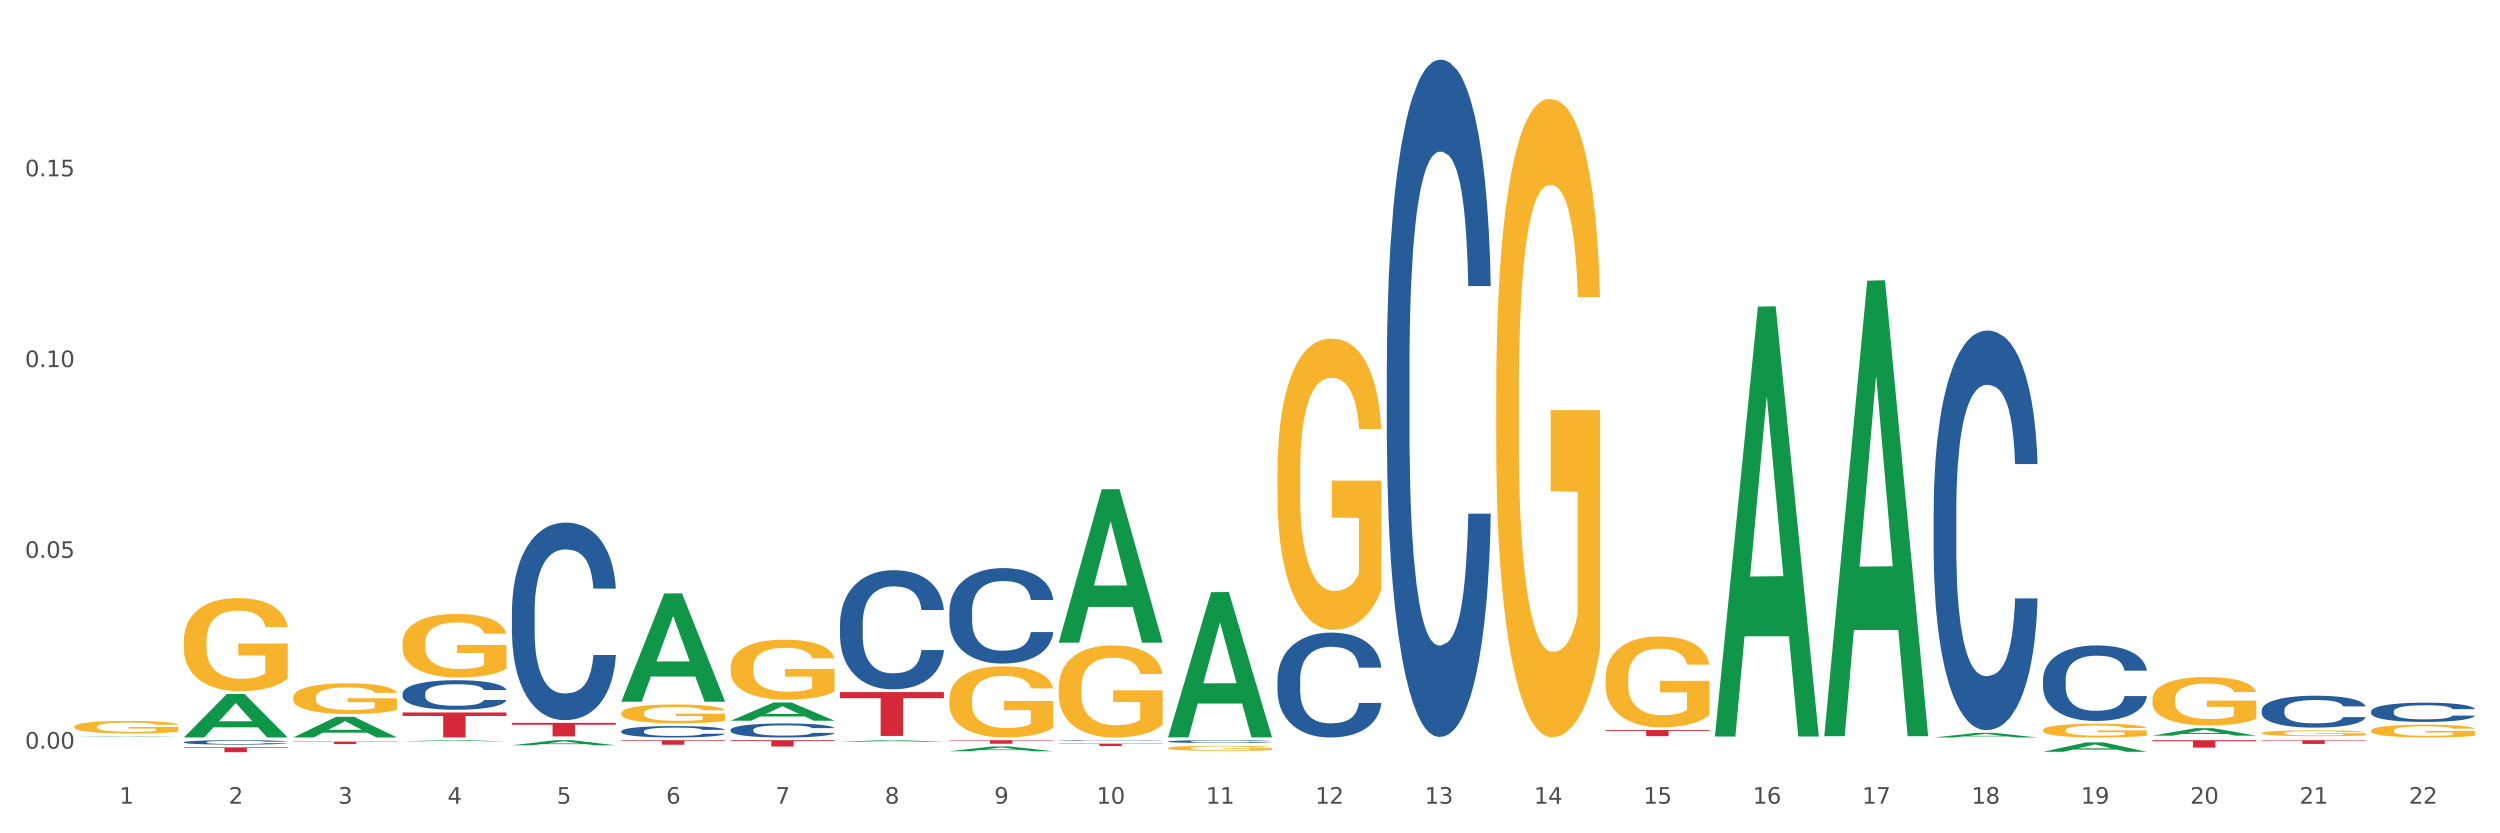 <?xml version="1.0" encoding="utf-8" standalone="no"?>
<!DOCTYPE svg PUBLIC "-//W3C//DTD SVG 1.1//EN"
  "http://www.w3.org/Graphics/SVG/1.1/DTD/svg11.dtd">
<svg xmlns:xlink="http://www.w3.org/1999/xlink" width="1080pt" height="360pt" viewBox="0 0 1080 360" xmlns="http://www.w3.org/2000/svg" version="1.1">
 <rect x="0" y="0" width="1080" height="360" fill="#333333" stroke="none"/>
 <defs>
  <style type="text/css">*{stroke-linejoin: round; stroke-linecap: butt}</style>
 </defs>
 <g id="figure_1">
  <g id="patch_1">
   <path d="M 0 360 
L 1080 360 
L 1080 0 
L 0 0 
z
" style="fill: #ffffff; stroke: #ffffff; stroke-linejoin: miter"/>
  </g>
  <g id="axes_1">
   <g id="matplotlib.axis_1">
    <g id="xtick_1">
     <g id="text_1">
      <!-- 1 -->
      <g style="fill: #4d4d4d" transform="translate(51.562 347.204) scale(0.096 -0.096)">
       <defs>
        <path id="DejaVuSans-31" d="M 794 531 
L 1825 531 
L 1825 4091 
L 703 3866 
L 703 4441 
L 1819 4666 
L 2450 4666 
L 2450 531 
L 3481 531 
L 3481 0 
L 794 0 
L 794 531 
z
" transform="scale(0.016)"/>
       </defs>
       <use xlink:href="#DejaVuSans-31"/>
      </g>
     </g>
    </g>
    <g id="xtick_2">
     <g id="text_2">
      <!-- 2 -->
      <g style="fill: #4d4d4d" transform="translate(98.807 347.204) scale(0.096 -0.096)">
       <defs>
        <path id="DejaVuSans-32" d="M 1228 531 
L 3431 531 
L 3431 0 
L 469 0 
L 469 531 
Q 828 903 1448 1529 
Q 2069 2156 2228 2338 
Q 2531 2678 2651 2914 
Q 2772 3150 2772 3378 
Q 2772 3750 2511 3984 
Q 2250 4219 1831 4219 
Q 1534 4219 1204 4116 
Q 875 4013 500 3803 
L 500 4441 
Q 881 4594 1212 4672 
Q 1544 4750 1819 4750 
Q 2544 4750 2975 4387 
Q 3406 4025 3406 3419 
Q 3406 3131 3298 2873 
Q 3191 2616 2906 2266 
Q 2828 2175 2409 1742 
Q 1991 1309 1228 531 
z
" transform="scale(0.016)"/>
       </defs>
       <use xlink:href="#DejaVuSans-32"/>
      </g>
     </g>
    </g>
    <g id="xtick_3">
     <g id="text_3">
      <!-- 3 -->
      <g style="fill: #4d4d4d" transform="translate(146.052 347.204) scale(0.096 -0.096)">
       <defs>
        <path id="DejaVuSans-33" d="M 2597 2516 
Q 3050 2419 3304 2112 
Q 3559 1806 3559 1356 
Q 3559 666 3084 287 
Q 2609 -91 1734 -91 
Q 1441 -91 1130 -33 
Q 819 25 488 141 
L 488 750 
Q 750 597 1062 519 
Q 1375 441 1716 441 
Q 2309 441 2620 675 
Q 2931 909 2931 1356 
Q 2931 1769 2642 2001 
Q 2353 2234 1838 2234 
L 1294 2234 
L 1294 2753 
L 1863 2753 
Q 2328 2753 2575 2939 
Q 2822 3125 2822 3475 
Q 2822 3834 2567 4026 
Q 2313 4219 1838 4219 
Q 1578 4219 1281 4162 
Q 984 4106 628 3988 
L 628 4550 
Q 988 4650 1302 4700 
Q 1616 4750 1894 4750 
Q 2613 4750 3031 4423 
Q 3450 4097 3450 3541 
Q 3450 3153 3228 2886 
Q 3006 2619 2597 2516 
z
" transform="scale(0.016)"/>
       </defs>
       <use xlink:href="#DejaVuSans-33"/>
      </g>
     </g>
    </g>
    <g id="xtick_4">
     <g id="text_4">
      <!-- 4 -->
      <g style="fill: #4d4d4d" transform="translate(193.297 347.204) scale(0.096 -0.096)">
       <defs>
        <path id="DejaVuSans-34" d="M 2419 4116 
L 825 1625 
L 2419 1625 
L 2419 4116 
z
M 2253 4666 
L 3047 4666 
L 3047 1625 
L 3713 1625 
L 3713 1100 
L 3047 1100 
L 3047 0 
L 2419 0 
L 2419 1100 
L 313 1100 
L 313 1709 
L 2253 4666 
z
" transform="scale(0.016)"/>
       </defs>
       <use xlink:href="#DejaVuSans-34"/>
      </g>
     </g>
    </g>
    <g id="xtick_5">
     <g id="text_5">
      <!-- 5 -->
      <g style="fill: #4d4d4d" transform="translate(240.542 347.204) scale(0.096 -0.096)">
       <defs>
        <path id="DejaVuSans-35" d="M 691 4666 
L 3169 4666 
L 3169 4134 
L 1269 4134 
L 1269 2991 
Q 1406 3038 1543 3061 
Q 1681 3084 1819 3084 
Q 2600 3084 3056 2656 
Q 3513 2228 3513 1497 
Q 3513 744 3044 326 
Q 2575 -91 1722 -91 
Q 1428 -91 1123 -41 
Q 819 9 494 109 
L 494 744 
Q 775 591 1075 516 
Q 1375 441 1709 441 
Q 2250 441 2565 725 
Q 2881 1009 2881 1497 
Q 2881 1984 2565 2268 
Q 2250 2553 1709 2553 
Q 1456 2553 1204 2497 
Q 953 2441 691 2322 
L 691 4666 
z
" transform="scale(0.016)"/>
       </defs>
       <use xlink:href="#DejaVuSans-35"/>
      </g>
     </g>
    </g>
    <g id="xtick_6">
     <g id="text_6">
      <!-- 6 -->
      <g style="fill: #4d4d4d" transform="translate(287.787 347.204) scale(0.096 -0.096)">
       <defs>
        <path id="DejaVuSans-36" d="M 2113 2584 
Q 1688 2584 1439 2293 
Q 1191 2003 1191 1497 
Q 1191 994 1439 701 
Q 1688 409 2113 409 
Q 2538 409 2786 701 
Q 3034 994 3034 1497 
Q 3034 2003 2786 2293 
Q 2538 2584 2113 2584 
z
M 3366 4563 
L 3366 3988 
Q 3128 4100 2886 4159 
Q 2644 4219 2406 4219 
Q 1781 4219 1451 3797 
Q 1122 3375 1075 2522 
Q 1259 2794 1537 2939 
Q 1816 3084 2150 3084 
Q 2853 3084 3261 2657 
Q 3669 2231 3669 1497 
Q 3669 778 3244 343 
Q 2819 -91 2113 -91 
Q 1303 -91 875 529 
Q 447 1150 447 2328 
Q 447 3434 972 4092 
Q 1497 4750 2381 4750 
Q 2619 4750 2861 4703 
Q 3103 4656 3366 4563 
z
" transform="scale(0.016)"/>
       </defs>
       <use xlink:href="#DejaVuSans-36"/>
      </g>
     </g>
    </g>
    <g id="xtick_7">
     <g id="text_7">
      <!-- 7 -->
      <g style="fill: #4d4d4d" transform="translate(335.032 347.204) scale(0.096 -0.096)">
       <defs>
        <path id="DejaVuSans-37" d="M 525 4666 
L 3525 4666 
L 3525 4397 
L 1831 0 
L 1172 0 
L 2766 4134 
L 525 4134 
L 525 4666 
z
" transform="scale(0.016)"/>
       </defs>
       <use xlink:href="#DejaVuSans-37"/>
      </g>
     </g>
    </g>
    <g id="xtick_8">
     <g id="text_8">
      <!-- 8 -->
      <g style="fill: #4d4d4d" transform="translate(382.276 347.204) scale(0.096 -0.096)">
       <defs>
        <path id="DejaVuSans-38" d="M 2034 2216 
Q 1584 2216 1326 1975 
Q 1069 1734 1069 1313 
Q 1069 891 1326 650 
Q 1584 409 2034 409 
Q 2484 409 2743 651 
Q 3003 894 3003 1313 
Q 3003 1734 2745 1975 
Q 2488 2216 2034 2216 
z
M 1403 2484 
Q 997 2584 770 2862 
Q 544 3141 544 3541 
Q 544 4100 942 4425 
Q 1341 4750 2034 4750 
Q 2731 4750 3128 4425 
Q 3525 4100 3525 3541 
Q 3525 3141 3298 2862 
Q 3072 2584 2669 2484 
Q 3125 2378 3379 2068 
Q 3634 1759 3634 1313 
Q 3634 634 3220 271 
Q 2806 -91 2034 -91 
Q 1263 -91 848 271 
Q 434 634 434 1313 
Q 434 1759 690 2068 
Q 947 2378 1403 2484 
z
M 1172 3481 
Q 1172 3119 1398 2916 
Q 1625 2713 2034 2713 
Q 2441 2713 2670 2916 
Q 2900 3119 2900 3481 
Q 2900 3844 2670 4047 
Q 2441 4250 2034 4250 
Q 1625 4250 1398 4047 
Q 1172 3844 1172 3481 
z
" transform="scale(0.016)"/>
       </defs>
       <use xlink:href="#DejaVuSans-38"/>
      </g>
     </g>
    </g>
    <g id="xtick_9">
     <g id="text_9">
      <!-- 9 -->
      <g style="fill: #4d4d4d" transform="translate(429.521 347.204) scale(0.096 -0.096)">
       <defs>
        <path id="DejaVuSans-39" d="M 703 97 
L 703 672 
Q 941 559 1184 500 
Q 1428 441 1663 441 
Q 2288 441 2617 861 
Q 2947 1281 2994 2138 
Q 2813 1869 2534 1725 
Q 2256 1581 1919 1581 
Q 1219 1581 811 2004 
Q 403 2428 403 3163 
Q 403 3881 828 4315 
Q 1253 4750 1959 4750 
Q 2769 4750 3195 4129 
Q 3622 3509 3622 2328 
Q 3622 1225 3098 567 
Q 2575 -91 1691 -91 
Q 1453 -91 1209 -44 
Q 966 3 703 97 
z
M 1959 2075 
Q 2384 2075 2632 2365 
Q 2881 2656 2881 3163 
Q 2881 3666 2632 3958 
Q 2384 4250 1959 4250 
Q 1534 4250 1286 3958 
Q 1038 3666 1038 3163 
Q 1038 2656 1286 2365 
Q 1534 2075 1959 2075 
z
" transform="scale(0.016)"/>
       </defs>
       <use xlink:href="#DejaVuSans-39"/>
      </g>
     </g>
    </g>
    <g id="xtick_10">
     <g id="text_10">
      <!-- 10 -->
      <g style="fill: #4d4d4d" transform="translate(473.712 347.204) scale(0.096 -0.096)">
       <defs>
        <path id="DejaVuSans-30" d="M 2034 4250 
Q 1547 4250 1301 3770 
Q 1056 3291 1056 2328 
Q 1056 1369 1301 889 
Q 1547 409 2034 409 
Q 2525 409 2770 889 
Q 3016 1369 3016 2328 
Q 3016 3291 2770 3770 
Q 2525 4250 2034 4250 
z
M 2034 4750 
Q 2819 4750 3233 4129 
Q 3647 3509 3647 2328 
Q 3647 1150 3233 529 
Q 2819 -91 2034 -91 
Q 1250 -91 836 529 
Q 422 1150 422 2328 
Q 422 3509 836 4129 
Q 1250 4750 2034 4750 
z
" transform="scale(0.016)"/>
       </defs>
       <use xlink:href="#DejaVuSans-31"/>
       <use xlink:href="#DejaVuSans-30" transform="translate(63.623 0)"/>
      </g>
     </g>
    </g>
    <g id="xtick_11">
     <g id="text_11">
      <!-- 11 -->
      <g style="fill: #4d4d4d" transform="translate(520.957 347.204) scale(0.096 -0.096)">
       <use xlink:href="#DejaVuSans-31"/>
       <use xlink:href="#DejaVuSans-31" transform="translate(63.623 0)"/>
      </g>
     </g>
    </g>
    <g id="xtick_12">
     <g id="text_12">
      <!-- 12 -->
      <g style="fill: #4d4d4d" transform="translate(568.202 347.204) scale(0.096 -0.096)">
       <use xlink:href="#DejaVuSans-31"/>
       <use xlink:href="#DejaVuSans-32" transform="translate(63.623 0)"/>
      </g>
     </g>
    </g>
    <g id="xtick_13">
     <g id="text_13">
      <!-- 13 -->
      <g style="fill: #4d4d4d" transform="translate(615.447 347.204) scale(0.096 -0.096)">
       <use xlink:href="#DejaVuSans-31"/>
       <use xlink:href="#DejaVuSans-33" transform="translate(63.623 0)"/>
      </g>
     </g>
    </g>
    <g id="xtick_14">
     <g id="text_14">
      <!-- 14 -->
      <g style="fill: #4d4d4d" transform="translate(662.692 347.204) scale(0.096 -0.096)">
       <use xlink:href="#DejaVuSans-31"/>
       <use xlink:href="#DejaVuSans-34" transform="translate(63.623 0)"/>
      </g>
     </g>
    </g>
    <g id="xtick_15">
     <g id="text_15">
      <!-- 15 -->
      <g style="fill: #4d4d4d" transform="translate(709.937 347.204) scale(0.096 -0.096)">
       <use xlink:href="#DejaVuSans-31"/>
       <use xlink:href="#DejaVuSans-35" transform="translate(63.623 0)"/>
      </g>
     </g>
    </g>
    <g id="xtick_16">
     <g id="text_16">
      <!-- 16 -->
      <g style="fill: #4d4d4d" transform="translate(757.181 347.204) scale(0.096 -0.096)">
       <use xlink:href="#DejaVuSans-31"/>
       <use xlink:href="#DejaVuSans-36" transform="translate(63.623 0)"/>
      </g>
     </g>
    </g>
    <g id="xtick_17">
     <g id="text_17">
      <!-- 17 -->
      <g style="fill: #4d4d4d" transform="translate(804.426 347.204) scale(0.096 -0.096)">
       <use xlink:href="#DejaVuSans-31"/>
       <use xlink:href="#DejaVuSans-37" transform="translate(63.623 0)"/>
      </g>
     </g>
    </g>
    <g id="xtick_18">
     <g id="text_18">
      <!-- 18 -->
      <g style="fill: #4d4d4d" transform="translate(851.671 347.204) scale(0.096 -0.096)">
       <use xlink:href="#DejaVuSans-31"/>
       <use xlink:href="#DejaVuSans-38" transform="translate(63.623 0)"/>
      </g>
     </g>
    </g>
    <g id="xtick_19">
     <g id="text_19">
      <!-- 19 -->
      <g style="fill: #4d4d4d" transform="translate(898.916 347.204) scale(0.096 -0.096)">
       <use xlink:href="#DejaVuSans-31"/>
       <use xlink:href="#DejaVuSans-39" transform="translate(63.623 0)"/>
      </g>
     </g>
    </g>
    <g id="xtick_20">
     <g id="text_20">
      <!-- 20 -->
      <g style="fill: #4d4d4d" transform="translate(946.161 347.204) scale(0.096 -0.096)">
       <use xlink:href="#DejaVuSans-32"/>
       <use xlink:href="#DejaVuSans-30" transform="translate(63.623 0)"/>
      </g>
     </g>
    </g>
    <g id="xtick_21">
     <g id="text_21">
      <!-- 21 -->
      <g style="fill: #4d4d4d" transform="translate(993.406 347.204) scale(0.096 -0.096)">
       <use xlink:href="#DejaVuSans-32"/>
       <use xlink:href="#DejaVuSans-31" transform="translate(63.623 0)"/>
      </g>
     </g>
    </g>
    <g id="xtick_22">
     <g id="text_22">
      <!-- 22 -->
      <g style="fill: #4d4d4d" transform="translate(1040.651 347.204) scale(0.096 -0.096)">
       <use xlink:href="#DejaVuSans-32"/>
       <use xlink:href="#DejaVuSans-32" transform="translate(63.623 0)"/>
      </g>
     </g>
    </g>
    <g id="xtick_23"/>
    <g id="xtick_24"/>
    <g id="xtick_25"/>
    <g id="xtick_26"/>
    <g id="xtick_27"/>
    <g id="xtick_28"/>
    <g id="xtick_29"/>
    <g id="xtick_30"/>
    <g id="xtick_31"/>
    <g id="xtick_32"/>
    <g id="xtick_33"/>
    <g id="xtick_34"/>
    <g id="xtick_35"/>
    <g id="xtick_36"/>
    <g id="xtick_37"/>
    <g id="xtick_38"/>
    <g id="xtick_39"/>
    <g id="xtick_40"/>
    <g id="xtick_41"/>
    <g id="xtick_42"/>
    <g id="xtick_43"/>
   </g>
   <g id="matplotlib.axis_2">
    <g id="ytick_1">
     <g id="text_23">
      <!-- 0.00 -->
      <g style="fill: #4d4d4d" transform="translate(10.8 323.419) scale(0.096 -0.096)">
       <defs>
        <path id="DejaVuSans-2e" d="M 684 794 
L 1344 794 
L 1344 0 
L 684 0 
L 684 794 
z
" transform="scale(0.016)"/>
       </defs>
       <use xlink:href="#DejaVuSans-30"/>
       <use xlink:href="#DejaVuSans-2e" transform="translate(63.623 0)"/>
       <use xlink:href="#DejaVuSans-30" transform="translate(95.41 0)"/>
       <use xlink:href="#DejaVuSans-30" transform="translate(159.033 0)"/>
      </g>
     </g>
    </g>
    <g id="ytick_2">
     <g id="text_24">
      <!-- 0.05 -->
      <g style="fill: #4d4d4d" transform="translate(10.8 241.004) scale(0.096 -0.096)">
       <use xlink:href="#DejaVuSans-30"/>
       <use xlink:href="#DejaVuSans-2e" transform="translate(63.623 0)"/>
       <use xlink:href="#DejaVuSans-30" transform="translate(95.41 0)"/>
       <use xlink:href="#DejaVuSans-35" transform="translate(159.033 0)"/>
      </g>
     </g>
    </g>
    <g id="ytick_3">
     <g id="text_25">
      <!-- 0.10 -->
      <g style="fill: #4d4d4d" transform="translate(10.8 158.589) scale(0.096 -0.096)">
       <use xlink:href="#DejaVuSans-30"/>
       <use xlink:href="#DejaVuSans-2e" transform="translate(63.623 0)"/>
       <use xlink:href="#DejaVuSans-31" transform="translate(95.41 0)"/>
       <use xlink:href="#DejaVuSans-30" transform="translate(159.033 0)"/>
      </g>
     </g>
    </g>
    <g id="ytick_4">
     <g id="text_26">
      <!-- 0.15 -->
      <g style="fill: #4d4d4d" transform="translate(10.8 76.174) scale(0.096 -0.096)">
       <use xlink:href="#DejaVuSans-30"/>
       <use xlink:href="#DejaVuSans-2e" transform="translate(63.623 0)"/>
       <use xlink:href="#DejaVuSans-31" transform="translate(95.41 0)"/>
       <use xlink:href="#DejaVuSans-35" transform="translate(159.033 0)"/>
      </g>
     </g>
    </g>
    <g id="ytick_5"/>
    <g id="ytick_6"/>
    <g id="ytick_7"/>
    <g id="ytick_8"/>
   </g>
   <g id="PolyCollection_1">
    <path d="M 32.175 318.269 
L 32.221 318.269 
L 50.73 318.027 
L 58.411 318.027 
L 77.058 318.269 
L 68.174 318.269 
L 64.148 318.213 
L 45.038 318.213 
L 44.899 318.214 
L 41.013 318.269 
L 32.175 318.269 
L 32.175 318.269 
L 47.444 318.179 
L 61.742 318.179 
L 54.663 318.079 
L 54.57 318.078 
L 54.478 318.079 
L 47.398 318.179 
L 47.444 318.179 
L 32.175 318.269 
z
" clip-path="url(#p6fdb5d1927)" style="fill: #109648"/>
    <path d="M 79.42 318.561 
L 79.466 318.543 
L 97.974 299.813 
L 105.655 299.795 
L 124.303 318.596 
L 115.419 318.596 
L 111.393 314.218 
L 92.283 314.218 
L 92.144 314.288 
L 88.258 318.596 
L 79.42 318.596 
L 79.42 318.561 
L 94.689 311.605 
L 108.987 311.588 
L 101.907 303.803 
L 101.815 303.767 
L 101.722 303.82 
L 94.643 311.588 
L 94.689 311.605 
L 79.42 318.561 
z
" clip-path="url(#p6fdb5d1927)" style="fill: #109648"/>
    <path d="M 126.665 318.579 
L 126.711 318.571 
L 145.219 309.656 
L 152.9 309.647 
L 171.547 318.596 
L 162.663 318.596 
L 158.638 316.512 
L 139.528 316.512 
L 139.389 316.546 
L 135.502 318.596 
L 126.665 318.596 
L 126.665 318.579 
L 141.934 315.269 
L 156.232 315.26 
L 149.152 311.555 
L 149.06 311.538 
L 148.967 311.563 
L 141.888 315.26 
L 141.934 315.269 
L 126.665 318.579 
z
" clip-path="url(#p6fdb5d1927)" style="fill: #109648"/>
    <path d="M 173.91 320.243 
L 173.956 320.243 
L 192.464 319.772 
L 200.145 319.772 
L 218.792 320.244 
L 209.908 320.244 
L 205.883 320.134 
L 186.773 320.134 
L 186.634 320.136 
L 182.747 320.244 
L 173.91 320.244 
L 173.91 320.243 
L 189.179 320.069 
L 203.477 320.068 
L 196.397 319.873 
L 196.305 319.872 
L 196.212 319.873 
L 189.133 320.068 
L 189.179 320.069 
L 173.91 320.243 
z
" clip-path="url(#p6fdb5d1927)" style="fill: #109648"/>
    <path d="M 221.154 321.966 
L 221.201 321.964 
L 239.709 319.774 
L 247.39 319.772 
L 266.037 321.97 
L 257.153 321.97 
L 253.128 321.458 
L 234.018 321.458 
L 233.879 321.467 
L 229.992 321.97 
L 221.154 321.97 
L 221.154 321.966 
L 236.424 321.153 
L 250.722 321.151 
L 243.642 320.24 
L 243.55 320.236 
L 243.457 320.243 
L 236.378 321.151 
L 236.424 321.153 
L 221.154 321.966 
z
" clip-path="url(#p6fdb5d1927)" style="fill: #109648"/>
    <path d="M 457.379 321.253 
L 502.262 321.253 
L 502.262 321.396 
L 484.606 321.397 
L 484.606 322.279 
L 474.928 322.279 
L 474.928 321.397 
L 457.379 321.396 
L 457.379 321.254 
L 457.379 321.253 
z
" clip-path="url(#p6fdb5d1927)" style="fill: #d62839"/>
    <path d="M 929.828 319.772 
L 974.71 319.772 
L 974.71 320.214 
L 957.055 320.217 
L 957.055 322.957 
L 947.377 322.957 
L 947.377 320.217 
L 929.828 320.214 
L 929.828 319.775 
L 929.828 319.772 
z
" clip-path="url(#p6fdb5d1927)" style="fill: #d62839"/>
    <path d="M 693.603 315.4 
L 738.486 315.4 
L 738.486 315.762 
L 720.831 315.764 
L 720.831 318.005 
L 711.152 318.005 
L 711.152 315.764 
L 693.603 315.762 
L 693.603 315.402 
L 693.603 315.4 
z
" clip-path="url(#p6fdb5d1927)" style="fill: #d62839"/>
    <path d="M 977.072 319.772 
L 1021.955 319.772 
L 1021.955 319.994 
L 1004.3 319.995 
L 1004.3 321.368 
L 994.621 321.368 
L 994.621 319.995 
L 977.072 319.994 
L 977.072 319.773 
L 977.072 319.772 
z
" clip-path="url(#p6fdb5d1927)" style="fill: #d62839"/>
    <path d="M 315.644 288.329 
L 315.697 288.305 
L 315.697 287.453 
L 315.803 286.719 
L 316.333 284.943 
L 317.128 283.475 
L 317.711 282.694 
L 318.294 282.055 
L 318.983 281.415 
L 319.83 280.752 
L 321.367 279.782 
L 322.321 279.284 
L 323.487 278.764 
L 325.606 278.006 
L 327.143 277.58 
L 328.733 277.225 
L 331.329 276.798 
L 333.025 276.609 
L 334.827 276.467 
L 336.999 276.372 
L 338.642 276.348 
L 342.245 276.42 
L 345.319 276.633 
L 346.802 276.798 
L 348.71 277.082 
L 349.717 277.272 
L 351.36 277.651 
L 353.055 278.148 
L 354.221 278.574 
L 355.97 279.379 
L 357.294 280.184 
L 358.513 281.179 
L 359.149 281.865 
L 359.626 282.504 
L 360.05 283.238 
L 360.474 284.399 
L 350.936 284.399 
L 350.565 283.57 
L 349.982 282.789 
L 349.134 282.031 
L 348.392 281.557 
L 347.12 280.965 
L 345.955 280.587 
L 344.736 280.303 
L 343.252 280.066 
L 342.086 279.947 
L 340.444 279.853 
L 337.211 279.876 
L 335.039 280.066 
L 333.555 280.303 
L 332.601 280.516 
L 331.753 280.752 
L 330.799 281.084 
L 329.687 281.581 
L 328.892 282.031 
L 328.097 282.599 
L 327.461 283.167 
L 326.878 283.83 
L 326.401 284.541 
L 326.03 285.275 
L 325.712 286.174 
L 325.447 287.666 
L 325.447 290.91 
L 325.553 291.644 
L 325.818 292.614 
L 326.136 293.348 
L 326.666 294.224 
L 327.143 294.816 
L 328.044 295.669 
L 329.051 296.379 
L 329.846 296.829 
L 330.64 297.208 
L 332.018 297.729 
L 333.555 298.155 
L 334.88 298.415 
L 336.681 298.652 
L 337.9 298.747 
L 338.96 298.794 
L 341.556 298.794 
L 343.411 298.723 
L 345.478 298.557 
L 347.067 298.344 
L 348.392 298.084 
L 349.876 297.658 
L 350.83 297.255 
L 350.83 292.307 
L 339.172 292.283 
L 339.172 288.992 
L 360.527 288.992 
L 360.527 298.652 
L 359.626 299.149 
L 358.619 299.599 
L 357.559 300.002 
L 355.97 300.499 
L 354.062 300.972 
L 352.366 301.304 
L 350.565 301.588 
L 348.445 301.848 
L 345.69 302.085 
L 343.994 302.18 
L 341.874 302.251 
L 339.384 302.275 
L 337.211 302.227 
L 335.092 302.109 
L 332.866 301.896 
L 330.693 301.588 
L 329.051 301.28 
L 327.408 300.901 
L 325.659 300.404 
L 324.282 299.931 
L 323.222 299.504 
L 322.056 298.96 
L 320.784 298.25 
L 319.83 297.61 
L 318.983 296.947 
L 318.082 296.095 
L 317.446 295.361 
L 316.81 294.438 
L 316.439 293.751 
L 316.015 292.685 
L 315.697 291.194 
L 315.644 288.329 
z
" clip-path="url(#p6fdb5d1927)" style="fill: #f7b32b"/>
    <path d="M 79.42 276.979 
L 79.473 276.942 
L 79.473 275.62 
L 79.579 274.481 
L 80.109 271.725 
L 80.904 269.447 
L 81.486 268.235 
L 82.069 267.243 
L 82.758 266.251 
L 83.606 265.222 
L 85.143 263.716 
L 86.097 262.944 
L 87.262 262.136 
L 89.382 260.96 
L 90.919 260.299 
L 92.508 259.748 
L 95.105 259.087 
L 96.801 258.793 
L 98.602 258.572 
L 100.775 258.425 
L 102.418 258.389 
L 106.021 258.499 
L 109.094 258.829 
L 110.578 259.087 
L 112.486 259.527 
L 113.493 259.821 
L 115.135 260.409 
L 116.831 261.181 
L 117.997 261.842 
L 119.745 263.091 
L 121.07 264.34 
L 122.289 265.884 
L 122.925 266.949 
L 123.402 267.941 
L 123.826 269.08 
L 124.25 270.88 
L 114.711 270.88 
L 114.34 269.594 
L 113.757 268.382 
L 112.91 267.206 
L 112.168 266.471 
L 110.896 265.553 
L 109.73 264.965 
L 108.511 264.524 
L 107.028 264.157 
L 105.862 263.973 
L 104.219 263.826 
L 100.987 263.863 
L 98.814 264.157 
L 97.331 264.524 
L 96.377 264.855 
L 95.529 265.222 
L 94.575 265.737 
L 93.462 266.508 
L 92.667 267.206 
L 91.873 268.088 
L 91.237 268.97 
L 90.654 269.998 
L 90.177 271.101 
L 89.806 272.24 
L 89.488 273.636 
L 89.223 275.95 
L 89.223 280.984 
L 89.329 282.123 
L 89.594 283.629 
L 89.912 284.768 
L 90.442 286.128 
L 90.919 287.046 
L 91.82 288.369 
L 92.826 289.471 
L 93.621 290.169 
L 94.416 290.757 
L 95.794 291.565 
L 97.331 292.226 
L 98.655 292.631 
L 100.457 292.998 
L 101.676 293.145 
L 102.736 293.218 
L 105.332 293.218 
L 107.187 293.108 
L 109.253 292.851 
L 110.843 292.52 
L 112.168 292.116 
L 113.651 291.455 
L 114.605 290.83 
L 114.605 283.152 
L 102.947 283.115 
L 102.947 278.008 
L 124.303 278.008 
L 124.303 292.998 
L 123.402 293.77 
L 122.395 294.468 
L 121.335 295.092 
L 119.745 295.864 
L 117.838 296.599 
L 116.142 297.113 
L 114.34 297.554 
L 112.221 297.958 
L 109.465 298.325 
L 107.77 298.472 
L 105.65 298.583 
L 103.159 298.619 
L 100.987 298.546 
L 98.867 298.362 
L 96.642 298.031 
L 94.469 297.554 
L 92.826 297.076 
L 91.184 296.488 
L 89.435 295.717 
L 88.057 294.982 
L 86.997 294.321 
L 85.832 293.476 
L 84.56 292.373 
L 83.606 291.381 
L 82.758 290.353 
L 81.857 289.03 
L 81.222 287.891 
L 80.586 286.458 
L 80.215 285.393 
L 79.791 283.739 
L 79.473 281.425 
L 79.42 276.979 
z
" clip-path="url(#p6fdb5d1927)" style="fill: #f7b32b"/>
    <path d="M 32.175 313.939 
L 32.228 313.934 
L 32.228 313.756 
L 32.334 313.603 
L 32.864 313.232 
L 33.659 312.925 
L 34.242 312.762 
L 34.825 312.629 
L 35.513 312.495 
L 36.361 312.357 
L 37.898 312.154 
L 38.852 312.05 
L 40.018 311.941 
L 42.137 311.783 
L 43.674 311.694 
L 45.264 311.62 
L 47.86 311.531 
L 49.556 311.492 
L 51.357 311.462 
L 53.53 311.442 
L 55.173 311.437 
L 58.776 311.452 
L 61.849 311.496 
L 63.333 311.531 
L 65.241 311.59 
L 66.248 311.63 
L 67.89 311.709 
L 69.586 311.813 
L 70.752 311.902 
L 72.5 312.07 
L 73.825 312.238 
L 75.044 312.446 
L 75.68 312.589 
L 76.157 312.723 
L 76.581 312.876 
L 77.005 313.118 
L 67.466 313.118 
L 67.095 312.945 
L 66.513 312.782 
L 65.665 312.624 
L 64.923 312.525 
L 63.651 312.401 
L 62.485 312.322 
L 61.267 312.263 
L 59.783 312.213 
L 58.617 312.189 
L 56.974 312.169 
L 53.742 312.174 
L 51.569 312.213 
L 50.086 312.263 
L 49.132 312.307 
L 48.284 312.357 
L 47.33 312.426 
L 46.217 312.53 
L 45.423 312.624 
L 44.628 312.742 
L 43.992 312.861 
L 43.409 313 
L 42.932 313.148 
L 42.561 313.301 
L 42.243 313.489 
L 41.978 313.8 
L 41.978 314.478 
L 42.084 314.631 
L 42.349 314.834 
L 42.667 314.987 
L 43.197 315.17 
L 43.674 315.294 
L 44.575 315.472 
L 45.581 315.62 
L 46.376 315.714 
L 47.171 315.793 
L 48.549 315.902 
L 50.086 315.991 
L 51.41 316.045 
L 53.212 316.095 
L 54.431 316.114 
L 55.491 316.124 
L 58.087 316.124 
L 59.942 316.109 
L 62.008 316.075 
L 63.598 316.03 
L 64.923 315.976 
L 66.407 315.887 
L 67.36 315.803 
L 67.36 314.77 
L 55.703 314.765 
L 55.703 314.077 
L 77.058 314.077 
L 77.058 316.095 
L 76.157 316.198 
L 75.15 316.292 
L 74.09 316.376 
L 72.5 316.48 
L 70.593 316.579 
L 68.897 316.648 
L 67.095 316.708 
L 64.976 316.762 
L 62.22 316.812 
L 60.525 316.831 
L 58.405 316.846 
L 55.915 316.851 
L 53.742 316.841 
L 51.622 316.817 
L 49.397 316.772 
L 47.224 316.708 
L 45.581 316.643 
L 43.939 316.564 
L 42.19 316.461 
L 40.812 316.362 
L 39.753 316.273 
L 38.587 316.159 
L 37.315 316.011 
L 36.361 315.877 
L 35.513 315.739 
L 34.613 315.561 
L 33.977 315.407 
L 33.341 315.215 
L 32.97 315.071 
L 32.546 314.849 
L 32.228 314.537 
L 32.175 313.939 
z
" clip-path="url(#p6fdb5d1927)" style="fill: #f7b32b"/>
    <path d="M 268.399 308.099 
L 268.452 308.092 
L 268.452 307.824 
L 268.558 307.594 
L 269.088 307.036 
L 269.883 306.575 
L 270.466 306.33 
L 271.049 306.129 
L 271.738 305.929 
L 272.586 305.721 
L 274.122 305.416 
L 275.076 305.26 
L 276.242 305.096 
L 278.362 304.858 
L 279.898 304.725 
L 281.488 304.613 
L 284.084 304.479 
L 285.78 304.42 
L 287.582 304.375 
L 289.754 304.345 
L 291.397 304.338 
L 295 304.36 
L 298.074 304.427 
L 299.558 304.479 
L 301.465 304.568 
L 302.472 304.628 
L 304.115 304.747 
L 305.81 304.903 
L 306.976 305.037 
L 308.725 305.289 
L 310.05 305.542 
L 311.268 305.854 
L 311.904 306.07 
L 312.381 306.271 
L 312.805 306.501 
L 313.229 306.865 
L 303.691 306.865 
L 303.32 306.605 
L 302.737 306.36 
L 301.889 306.122 
L 301.147 305.973 
L 299.876 305.787 
L 298.71 305.669 
L 297.491 305.579 
L 296.007 305.505 
L 294.841 305.468 
L 293.199 305.438 
L 289.966 305.446 
L 287.794 305.505 
L 286.31 305.579 
L 285.356 305.646 
L 284.508 305.721 
L 283.555 305.825 
L 282.442 305.981 
L 281.647 306.122 
L 280.852 306.3 
L 280.216 306.479 
L 279.633 306.687 
L 279.156 306.91 
L 278.785 307.14 
L 278.467 307.423 
L 278.203 307.891 
L 278.203 308.909 
L 278.309 309.14 
L 278.573 309.445 
L 278.891 309.675 
L 279.421 309.95 
L 279.898 310.136 
L 280.799 310.403 
L 281.806 310.626 
L 282.601 310.768 
L 283.396 310.887 
L 284.773 311.05 
L 286.31 311.184 
L 287.635 311.266 
L 289.436 311.34 
L 290.655 311.37 
L 291.715 311.385 
L 294.312 311.385 
L 296.166 311.362 
L 298.233 311.31 
L 299.823 311.243 
L 301.147 311.162 
L 302.631 311.028 
L 303.585 310.901 
L 303.585 309.348 
L 291.927 309.34 
L 291.927 308.307 
L 313.282 308.307 
L 313.282 311.34 
L 312.381 311.496 
L 311.374 311.637 
L 310.315 311.764 
L 308.725 311.92 
L 306.817 312.068 
L 305.122 312.172 
L 303.32 312.262 
L 301.2 312.343 
L 298.445 312.418 
L 296.749 312.447 
L 294.629 312.47 
L 292.139 312.477 
L 289.966 312.462 
L 287.847 312.425 
L 285.621 312.358 
L 283.449 312.262 
L 281.806 312.165 
L 280.163 312.046 
L 278.415 311.89 
L 277.037 311.741 
L 275.977 311.608 
L 274.811 311.437 
L 273.539 311.214 
L 272.586 311.013 
L 271.738 310.805 
L 270.837 310.537 
L 270.201 310.307 
L 269.565 310.017 
L 269.194 309.801 
L 268.77 309.467 
L 268.452 308.999 
L 268.399 308.099 
z
" clip-path="url(#p6fdb5d1927)" style="fill: #f7b32b"/>
    <path d="M 126.665 301.324 
L 126.718 301.312 
L 126.718 300.875 
L 126.824 300.499 
L 127.354 299.589 
L 128.148 298.837 
L 128.731 298.436 
L 129.314 298.109 
L 130.003 297.781 
L 130.851 297.441 
L 132.388 296.944 
L 133.342 296.689 
L 134.507 296.422 
L 136.627 296.034 
L 138.164 295.815 
L 139.753 295.633 
L 142.35 295.415 
L 144.046 295.318 
L 145.847 295.245 
L 148.02 295.196 
L 149.662 295.184 
L 153.266 295.221 
L 156.339 295.33 
L 157.823 295.415 
L 159.731 295.56 
L 160.737 295.657 
L 162.38 295.852 
L 164.076 296.106 
L 165.242 296.325 
L 166.99 296.737 
L 168.315 297.15 
L 169.534 297.66 
L 170.17 298.011 
L 170.647 298.339 
L 171.07 298.715 
L 171.494 299.31 
L 161.956 299.31 
L 161.585 298.885 
L 161.002 298.485 
L 160.155 298.096 
L 159.413 297.854 
L 158.141 297.55 
L 156.975 297.356 
L 155.756 297.211 
L 154.273 297.089 
L 153.107 297.029 
L 151.464 296.98 
L 148.232 296.992 
L 146.059 297.089 
L 144.575 297.211 
L 143.622 297.32 
L 142.774 297.441 
L 141.82 297.611 
L 140.707 297.866 
L 139.912 298.096 
L 139.117 298.388 
L 138.482 298.679 
L 137.899 299.019 
L 137.422 299.383 
L 137.051 299.759 
L 136.733 300.22 
L 136.468 300.984 
L 136.468 302.647 
L 136.574 303.023 
L 136.839 303.52 
L 137.157 303.897 
L 137.687 304.346 
L 138.164 304.649 
L 139.064 305.086 
L 140.071 305.45 
L 140.866 305.68 
L 141.661 305.875 
L 143.039 306.142 
L 144.575 306.36 
L 145.9 306.493 
L 147.702 306.615 
L 148.921 306.663 
L 149.98 306.688 
L 152.577 306.688 
L 154.432 306.651 
L 156.498 306.566 
L 158.088 306.457 
L 159.413 306.324 
L 160.896 306.105 
L 161.85 305.899 
L 161.85 303.363 
L 150.192 303.351 
L 150.192 301.664 
L 171.547 301.664 
L 171.547 306.615 
L 170.647 306.87 
L 169.64 307.1 
L 168.58 307.306 
L 166.99 307.561 
L 165.083 307.804 
L 163.387 307.974 
L 161.585 308.119 
L 159.466 308.253 
L 156.71 308.374 
L 155.014 308.423 
L 152.895 308.459 
L 150.404 308.471 
L 148.232 308.447 
L 146.112 308.386 
L 143.887 308.277 
L 141.714 308.119 
L 140.071 307.962 
L 138.429 307.768 
L 136.68 307.513 
L 135.302 307.27 
L 134.242 307.052 
L 133.077 306.772 
L 131.805 306.408 
L 130.851 306.081 
L 130.003 305.741 
L 129.102 305.304 
L 128.466 304.928 
L 127.831 304.455 
L 127.46 304.103 
L 127.036 303.557 
L 126.718 302.792 
L 126.665 301.324 
z
" clip-path="url(#p6fdb5d1927)" style="fill: #f7b32b"/>
    <path d="M 173.91 277.911 
L 173.963 277.885 
L 173.963 276.983 
L 174.069 276.206 
L 174.598 274.325 
L 175.393 272.771 
L 175.976 271.943 
L 176.559 271.266 
L 177.248 270.589 
L 178.096 269.887 
L 179.633 268.86 
L 180.586 268.333 
L 181.752 267.781 
L 183.872 266.979 
L 185.408 266.528 
L 186.998 266.152 
L 189.595 265.7 
L 191.29 265.5 
L 193.092 265.349 
L 195.265 265.249 
L 196.907 265.224 
L 200.511 265.299 
L 203.584 265.525 
L 205.068 265.7 
L 206.975 266.001 
L 207.982 266.202 
L 209.625 266.603 
L 211.321 267.13 
L 212.486 267.581 
L 214.235 268.433 
L 215.56 269.286 
L 216.779 270.339 
L 217.415 271.066 
L 217.891 271.743 
L 218.315 272.52 
L 218.739 273.749 
L 209.201 273.749 
L 208.83 272.871 
L 208.247 272.044 
L 207.399 271.241 
L 206.658 270.74 
L 205.386 270.113 
L 204.22 269.712 
L 203.001 269.411 
L 201.517 269.16 
L 200.352 269.035 
L 198.709 268.935 
L 195.477 268.96 
L 193.304 269.16 
L 191.82 269.411 
L 190.866 269.637 
L 190.019 269.887 
L 189.065 270.238 
L 187.952 270.765 
L 187.157 271.241 
L 186.362 271.843 
L 185.726 272.445 
L 185.144 273.147 
L 184.667 273.899 
L 184.296 274.676 
L 183.978 275.629 
L 183.713 277.209 
L 183.713 280.643 
L 183.819 281.421 
L 184.084 282.449 
L 184.402 283.226 
L 184.932 284.153 
L 185.408 284.78 
L 186.309 285.683 
L 187.316 286.435 
L 188.111 286.911 
L 188.906 287.313 
L 190.284 287.864 
L 191.82 288.315 
L 193.145 288.591 
L 194.947 288.842 
L 196.165 288.942 
L 197.225 288.992 
L 199.822 288.992 
L 201.676 288.917 
L 203.743 288.742 
L 205.333 288.516 
L 206.658 288.24 
L 208.141 287.789 
L 209.095 287.363 
L 209.095 282.123 
L 197.437 282.098 
L 197.437 278.613 
L 218.792 278.613 
L 218.792 288.842 
L 217.891 289.368 
L 216.885 289.845 
L 215.825 290.271 
L 214.235 290.798 
L 212.327 291.299 
L 210.632 291.65 
L 208.83 291.951 
L 206.711 292.227 
L 203.955 292.477 
L 202.259 292.578 
L 200.14 292.653 
L 197.649 292.678 
L 195.477 292.628 
L 193.357 292.502 
L 191.131 292.277 
L 188.959 291.951 
L 187.316 291.625 
L 185.673 291.224 
L 183.925 290.697 
L 182.547 290.196 
L 181.487 289.745 
L 180.321 289.168 
L 179.05 288.416 
L 178.096 287.739 
L 177.248 287.037 
L 176.347 286.134 
L 175.711 285.357 
L 175.075 284.379 
L 174.704 283.652 
L 174.281 282.524 
L 173.963 280.944 
L 173.91 277.911 
z
" clip-path="url(#p6fdb5d1927)" style="fill: #f7b32b"/>
    <path d="M 410.134 302.052 
L 410.187 302.024 
L 410.187 301.012 
L 410.293 300.142 
L 410.823 298.035 
L 411.618 296.294 
L 412.201 295.367 
L 412.784 294.608 
L 413.472 293.85 
L 414.32 293.063 
L 415.857 291.912 
L 416.811 291.322 
L 417.977 290.704 
L 420.096 289.805 
L 421.633 289.299 
L 423.223 288.878 
L 425.819 288.373 
L 427.515 288.148 
L 429.316 287.979 
L 431.489 287.867 
L 433.132 287.839 
L 436.735 287.923 
L 439.808 288.176 
L 441.292 288.373 
L 443.2 288.71 
L 444.207 288.934 
L 445.849 289.384 
L 447.545 289.974 
L 448.711 290.479 
L 450.459 291.434 
L 451.784 292.389 
L 453.003 293.569 
L 453.639 294.383 
L 454.116 295.142 
L 454.54 296.013 
L 454.964 297.389 
L 445.425 297.389 
L 445.054 296.406 
L 444.472 295.479 
L 443.624 294.58 
L 442.882 294.018 
L 441.61 293.316 
L 440.444 292.867 
L 439.226 292.53 
L 437.742 292.249 
L 436.576 292.108 
L 434.933 291.996 
L 431.701 292.024 
L 429.528 292.249 
L 428.045 292.53 
L 427.091 292.782 
L 426.243 293.063 
L 425.289 293.457 
L 424.176 294.046 
L 423.382 294.58 
L 422.587 295.254 
L 421.951 295.928 
L 421.368 296.715 
L 420.891 297.557 
L 420.52 298.428 
L 420.202 299.496 
L 419.937 301.265 
L 419.937 305.113 
L 420.043 305.984 
L 420.308 307.136 
L 420.626 308.006 
L 421.156 309.046 
L 421.633 309.748 
L 422.534 310.759 
L 423.54 311.602 
L 424.335 312.135 
L 425.13 312.585 
L 426.508 313.203 
L 428.045 313.708 
L 429.369 314.017 
L 431.171 314.298 
L 432.39 314.411 
L 433.45 314.467 
L 436.046 314.467 
L 437.901 314.383 
L 439.967 314.186 
L 441.557 313.933 
L 442.882 313.624 
L 444.366 313.119 
L 445.319 312.641 
L 445.319 306.771 
L 433.662 306.742 
L 433.662 302.838 
L 455.017 302.838 
L 455.017 314.298 
L 454.116 314.888 
L 453.109 315.422 
L 452.049 315.899 
L 450.459 316.489 
L 448.552 317.051 
L 446.856 317.444 
L 445.054 317.781 
L 442.935 318.09 
L 440.179 318.371 
L 438.484 318.483 
L 436.364 318.568 
L 433.874 318.596 
L 431.701 318.54 
L 429.581 318.399 
L 427.356 318.146 
L 425.183 317.781 
L 423.54 317.416 
L 421.898 316.967 
L 420.149 316.377 
L 418.771 315.815 
L 417.712 315.309 
L 416.546 314.663 
L 415.274 313.821 
L 414.32 313.062 
L 413.472 312.276 
L 412.572 311.265 
L 411.936 310.394 
L 411.3 309.299 
L 410.929 308.484 
L 410.505 307.22 
L 410.187 305.45 
L 410.134 302.052 
z
" clip-path="url(#p6fdb5d1927)" style="fill: #f7b32b"/>
    <path d="M 882.583 324.778 
L 882.629 324.774 
L 901.137 320.73 
L 908.818 320.726 
L 927.465 324.786 
L 918.581 324.786 
L 914.556 323.84 
L 895.446 323.84 
L 895.307 323.856 
L 891.42 324.786 
L 882.583 324.786 
L 882.583 324.778 
L 897.852 323.276 
L 912.15 323.272 
L 905.07 321.591 
L 904.978 321.584 
L 904.885 321.595 
L 897.806 323.272 
L 897.852 323.276 
L 882.583 324.778 
z
" clip-path="url(#p6fdb5d1927)" style="fill: #109648"/>
    <path d="M 835.338 318.592 
L 835.384 318.59 
L 853.892 316.608 
L 861.573 316.606 
L 880.221 318.596 
L 871.337 318.596 
L 867.311 318.133 
L 848.201 318.133 
L 848.062 318.14 
L 844.176 318.596 
L 835.338 318.596 
L 835.338 318.592 
L 850.607 317.856 
L 864.905 317.854 
L 857.825 317.03 
L 857.733 317.027 
L 857.64 317.032 
L 850.561 317.854 
L 850.607 317.856 
L 835.338 318.592 
z
" clip-path="url(#p6fdb5d1927)" style="fill: #109648"/>
    <path d="M 788.093 317.662 
L 788.139 317.477 
L 806.648 121.247 
L 814.329 121.062 
L 832.976 318.032 
L 824.092 318.032 
L 820.066 272.165 
L 800.956 272.165 
L 800.817 272.904 
L 796.931 318.032 
L 788.093 318.032 
L 788.093 317.662 
L 803.362 244.792 
L 817.66 244.607 
L 810.581 163.045 
L 810.488 162.675 
L 810.395 163.23 
L 803.316 244.607 
L 803.362 244.792 
L 788.093 317.662 
z
" clip-path="url(#p6fdb5d1927)" style="fill: #109648"/>
    <path d="M 740.848 317.825 
L 740.894 317.651 
L 759.403 132.47 
L 767.084 132.295 
L 785.731 318.174 
L 776.847 318.174 
L 772.821 274.89 
L 753.711 274.89 
L 753.573 275.588 
L 749.686 318.174 
L 740.848 318.174 
L 740.848 317.825 
L 756.117 249.059 
L 770.415 248.884 
L 763.336 171.914 
L 763.243 171.565 
L 763.151 172.089 
L 756.071 248.884 
L 756.117 249.059 
L 740.848 317.825 
z
" clip-path="url(#p6fdb5d1927)" style="fill: #109648"/>
    <path d="M 504.624 318.442 
L 504.67 318.383 
L 523.178 255.811 
L 530.859 255.752 
L 549.506 318.56 
L 540.622 318.56 
L 536.597 303.934 
L 517.487 303.934 
L 517.348 304.17 
L 513.461 318.56 
L 504.624 318.56 
L 504.624 318.442 
L 519.893 295.206 
L 534.191 295.147 
L 527.111 269.139 
L 527.019 269.021 
L 526.926 269.198 
L 519.847 295.147 
L 519.893 295.206 
L 504.624 318.442 
z
" clip-path="url(#p6fdb5d1927)" style="fill: #109648"/>
    <path d="M 457.379 277.513 
L 457.425 277.451 
L 475.933 211.374 
L 483.614 211.312 
L 502.262 277.637 
L 493.378 277.637 
L 489.352 262.193 
L 470.242 262.193 
L 470.103 262.442 
L 466.217 277.637 
L 457.379 277.637 
L 457.379 277.513 
L 472.648 252.975 
L 486.946 252.913 
L 479.866 225.449 
L 479.774 225.324 
L 479.681 225.511 
L 472.602 252.913 
L 472.648 252.975 
L 457.379 277.513 
z
" clip-path="url(#p6fdb5d1927)" style="fill: #109648"/>
    <path d="M 457.379 297.197 
L 457.432 297.161 
L 457.432 295.853 
L 457.538 294.726 
L 458.068 292.002 
L 458.863 289.749 
L 459.445 288.55 
L 460.028 287.569 
L 460.717 286.588 
L 461.565 285.571 
L 463.102 284.081 
L 464.056 283.318 
L 465.221 282.519 
L 467.341 281.357 
L 468.878 280.703 
L 470.467 280.158 
L 473.064 279.504 
L 474.76 279.213 
L 476.561 278.995 
L 478.734 278.85 
L 480.377 278.813 
L 483.98 278.922 
L 487.053 279.249 
L 488.537 279.504 
L 490.445 279.94 
L 491.452 280.23 
L 493.094 280.812 
L 494.79 281.575 
L 495.956 282.229 
L 497.704 283.464 
L 499.029 284.699 
L 500.248 286.225 
L 500.884 287.279 
L 501.361 288.259 
L 501.785 289.386 
L 502.209 291.166 
L 492.67 291.166 
L 492.299 289.894 
L 491.716 288.695 
L 490.869 287.533 
L 490.127 286.806 
L 488.855 285.898 
L 487.689 285.317 
L 486.47 284.881 
L 484.987 284.517 
L 483.821 284.336 
L 482.178 284.19 
L 478.946 284.227 
L 476.773 284.517 
L 475.29 284.881 
L 474.336 285.208 
L 473.488 285.571 
L 472.534 286.08 
L 471.421 286.843 
L 470.626 287.533 
L 469.832 288.405 
L 469.196 289.277 
L 468.613 290.294 
L 468.136 291.384 
L 467.765 292.51 
L 467.447 293.891 
L 467.182 296.18 
L 467.182 301.157 
L 467.288 302.283 
L 467.553 303.773 
L 467.871 304.899 
L 468.401 306.243 
L 468.878 307.152 
L 469.779 308.459 
L 470.785 309.549 
L 471.58 310.24 
L 472.375 310.821 
L 473.753 311.62 
L 475.29 312.274 
L 476.614 312.674 
L 478.416 313.037 
L 479.635 313.183 
L 480.695 313.255 
L 483.291 313.255 
L 485.146 313.146 
L 487.212 312.892 
L 488.802 312.565 
L 490.127 312.165 
L 491.61 311.511 
L 492.564 310.894 
L 492.564 303.3 
L 480.906 303.264 
L 480.906 298.214 
L 502.262 298.214 
L 502.262 313.037 
L 501.361 313.8 
L 500.354 314.49 
L 499.294 315.108 
L 497.704 315.871 
L 495.797 316.598 
L 494.101 317.106 
L 492.299 317.542 
L 490.18 317.942 
L 487.424 318.305 
L 485.729 318.451 
L 483.609 318.559 
L 481.118 318.596 
L 478.946 318.523 
L 476.826 318.342 
L 474.601 318.015 
L 472.428 317.542 
L 470.785 317.07 
L 469.143 316.489 
L 467.394 315.726 
L 466.016 314.999 
L 464.956 314.345 
L 463.791 313.509 
L 462.519 312.42 
L 461.565 311.439 
L 460.717 310.421 
L 459.816 309.113 
L 459.181 307.987 
L 458.545 306.57 
L 458.174 305.517 
L 457.75 303.882 
L 457.432 301.593 
L 457.379 297.197 
z
" clip-path="url(#p6fdb5d1927)" style="fill: #f7b32b"/>
    <path d="M 929.828 317.79 
L 929.874 317.787 
L 948.382 314.578 
L 956.063 314.575 
L 974.71 317.796 
L 965.826 317.796 
L 961.801 317.046 
L 942.691 317.046 
L 942.552 317.058 
L 938.665 317.796 
L 929.828 317.796 
L 929.828 317.79 
L 945.097 316.598 
L 959.395 316.595 
L 952.315 315.261 
L 952.223 315.255 
L 952.13 315.264 
L 945.051 316.595 
L 945.097 316.598 
L 929.828 317.79 
z
" clip-path="url(#p6fdb5d1927)" style="fill: #109648"/>
    <path d="M 457.379 319.909 
L 457.432 319.909 
L 457.432 319.901 
L 457.591 319.89 
L 458.175 319.871 
L 458.917 319.856 
L 460.191 319.839 
L 460.88 319.832 
L 461.782 319.823 
L 463.639 319.81 
L 465.761 319.799 
L 467.247 319.793 
L 468.361 319.789 
L 470.854 319.782 
L 472.287 319.779 
L 473.772 319.777 
L 475.045 319.775 
L 477.168 319.773 
L 478.865 319.772 
L 480.828 319.772 
L 482.473 319.772 
L 484.648 319.773 
L 487.831 319.777 
L 489.051 319.779 
L 490.696 319.782 
L 492.394 319.786 
L 493.773 319.791 
L 495.365 319.797 
L 497.009 319.806 
L 498.601 319.816 
L 499.715 319.826 
L 500.617 319.836 
L 501.413 319.849 
L 501.996 319.863 
L 502.262 319.874 
L 492.553 319.874 
L 492.288 319.864 
L 491.757 319.852 
L 491.227 319.845 
L 490.643 319.839 
L 489.741 319.832 
L 488.945 319.827 
L 487.619 319.822 
L 486.399 319.819 
L 485.391 319.817 
L 484.171 319.815 
L 481.571 319.813 
L 479.714 319.813 
L 478.547 319.814 
L 477.114 319.815 
L 475.894 319.817 
L 474.462 319.821 
L 473.348 319.824 
L 472.234 319.829 
L 471.597 319.832 
L 470.642 319.839 
L 470.005 319.844 
L 469.157 319.852 
L 468.679 319.858 
L 467.83 319.874 
L 467.459 319.886 
L 467.3 319.894 
L 467.194 319.903 
L 467.194 319.946 
L 467.512 319.966 
L 467.777 319.974 
L 468.202 319.984 
L 468.997 319.996 
L 470.165 320.008 
L 471.385 320.017 
L 472.393 320.022 
L 473.348 320.026 
L 474.303 320.029 
L 475.47 320.032 
L 476.425 320.033 
L 477.857 320.035 
L 479.555 320.036 
L 480.881 320.036 
L 483.587 320.035 
L 484.807 320.033 
L 485.974 320.031 
L 487.248 320.028 
L 488.256 320.025 
L 488.839 320.022 
L 489.794 320.017 
L 490.537 320.011 
L 491.173 320.005 
L 491.598 319.999 
L 492.075 319.991 
L 492.447 319.982 
L 492.553 319.977 
L 502.262 319.977 
L 502.049 319.987 
L 501.678 319.996 
L 500.935 320.009 
L 500.352 320.017 
L 499.45 320.026 
L 498.495 320.034 
L 497.168 320.043 
L 495.948 320.049 
L 494.675 320.055 
L 493.296 320.06 
L 490.802 320.067 
L 489.9 320.069 
L 487.99 320.072 
L 486.505 320.074 
L 484.33 320.076 
L 482.101 320.077 
L 479.767 320.077 
L 477.698 320.077 
L 475.417 320.075 
L 473.984 320.073 
L 472.393 320.071 
L 470.536 320.067 
L 468.785 320.062 
L 467.141 320.057 
L 465.602 320.05 
L 464.17 320.043 
L 462.313 320.031 
L 460.933 320.019 
L 459.925 320.008 
L 459.236 319.999 
L 458.546 319.987 
L 458.175 319.979 
L 457.591 319.96 
L 457.379 319.942 
L 457.379 319.909 
z
" clip-path="url(#p6fdb5d1927)" style="fill: #255c99"/>
    <path d="M 504.624 320.315 
L 504.677 320.313 
L 504.677 320.283 
L 504.836 320.241 
L 505.42 320.163 
L 506.162 320.105 
L 507.436 320.037 
L 508.125 320.008 
L 509.027 319.976 
L 510.884 319.924 
L 513.006 319.88 
L 514.492 319.856 
L 515.606 319.84 
L 518.099 319.813 
L 519.532 319.801 
L 521.017 319.791 
L 522.29 319.784 
L 524.412 319.776 
L 526.11 319.773 
L 528.073 319.772 
L 529.718 319.773 
L 531.893 319.777 
L 535.076 319.791 
L 536.296 319.798 
L 537.941 319.812 
L 539.639 319.829 
L 541.018 319.847 
L 542.61 319.872 
L 544.254 319.905 
L 545.846 319.947 
L 546.96 319.986 
L 547.862 320.027 
L 548.658 320.076 
L 549.241 320.13 
L 549.506 320.176 
L 539.798 320.176 
L 539.532 320.135 
L 539.002 320.091 
L 538.471 320.061 
L 537.888 320.037 
L 536.986 320.009 
L 536.19 319.991 
L 534.864 319.97 
L 533.644 319.957 
L 532.636 319.949 
L 531.415 319.943 
L 528.816 319.936 
L 526.959 319.936 
L 525.792 319.938 
L 524.359 319.944 
L 523.139 319.952 
L 521.707 319.965 
L 520.593 319.979 
L 519.479 319.998 
L 518.842 320.011 
L 517.887 320.035 
L 517.25 320.055 
L 516.401 320.09 
L 515.924 320.114 
L 515.075 320.177 
L 514.704 320.223 
L 514.545 320.255 
L 514.439 320.29 
L 514.439 320.462 
L 514.757 320.54 
L 515.022 320.573 
L 515.447 320.61 
L 516.242 320.659 
L 517.409 320.706 
L 518.63 320.74 
L 519.638 320.761 
L 520.593 320.777 
L 521.548 320.789 
L 522.715 320.8 
L 523.67 320.806 
L 525.102 320.813 
L 526.8 320.816 
L 528.126 320.816 
L 530.832 320.811 
L 532.052 320.805 
L 533.219 320.798 
L 534.492 320.785 
L 535.5 320.772 
L 536.084 320.762 
L 537.039 320.741 
L 537.782 320.719 
L 538.418 320.694 
L 538.843 320.672 
L 539.32 320.639 
L 539.692 320.601 
L 539.798 320.581 
L 549.506 320.581 
L 549.294 320.621 
L 548.923 320.66 
L 548.18 320.712 
L 547.596 320.741 
L 546.695 320.778 
L 545.74 320.809 
L 544.413 320.843 
L 543.193 320.868 
L 541.92 320.89 
L 540.54 320.91 
L 538.047 320.938 
L 537.145 320.945 
L 535.235 320.959 
L 533.75 320.966 
L 531.575 320.974 
L 529.346 320.979 
L 527.012 320.98 
L 524.943 320.977 
L 522.662 320.971 
L 521.229 320.964 
L 519.638 320.954 
L 517.781 320.939 
L 516.03 320.92 
L 514.385 320.898 
L 512.847 320.873 
L 511.414 320.844 
L 509.558 320.797 
L 508.178 320.75 
L 507.17 320.707 
L 506.481 320.671 
L 505.791 320.624 
L 505.42 320.592 
L 504.836 320.515 
L 504.624 320.444 
L 504.624 320.315 
z
" clip-path="url(#p6fdb5d1927)" style="fill: #255c99"/>
    <path d="M 268.399 303.074 
L 268.446 303.03 
L 286.954 256.372 
L 294.635 256.328 
L 313.282 303.162 
L 304.398 303.162 
L 300.372 292.256 
L 281.263 292.256 
L 281.124 292.432 
L 277.237 303.162 
L 268.399 303.162 
L 268.399 303.074 
L 283.669 285.748 
L 297.966 285.704 
L 290.887 266.311 
L 290.794 266.223 
L 290.702 266.355 
L 283.622 285.704 
L 283.669 285.748 
L 268.399 303.074 
z
" clip-path="url(#p6fdb5d1927)" style="fill: #109648"/>
    <path d="M 315.644 311.343 
L 315.691 311.335 
L 334.199 303.458 
L 341.88 303.451 
L 360.527 311.358 
L 351.643 311.358 
L 347.617 309.516 
L 328.508 309.516 
L 328.369 309.546 
L 324.482 311.358 
L 315.644 311.358 
L 315.644 311.343 
L 330.914 308.418 
L 345.211 308.41 
L 338.132 305.136 
L 338.039 305.121 
L 337.947 305.143 
L 330.867 308.41 
L 330.914 308.418 
L 315.644 311.343 
z
" clip-path="url(#p6fdb5d1927)" style="fill: #109648"/>
    <path d="M 410.134 263.951 
L 410.187 263.913 
L 410.187 262.858 
L 410.346 261.427 
L 410.93 258.79 
L 411.673 256.794 
L 412.946 254.459 
L 413.635 253.48 
L 414.537 252.387 
L 416.394 250.617 
L 418.516 249.111 
L 420.002 248.282 
L 421.116 247.755 
L 423.609 246.813 
L 425.042 246.399 
L 426.527 246.06 
L 427.801 245.834 
L 429.923 245.57 
L 431.62 245.457 
L 433.583 245.419 
L 435.228 245.457 
L 437.403 245.608 
L 440.586 246.06 
L 441.806 246.323 
L 443.451 246.775 
L 445.149 247.378 
L 446.528 247.981 
L 448.12 248.847 
L 449.764 249.977 
L 451.356 251.408 
L 452.47 252.726 
L 453.372 254.12 
L 454.168 255.815 
L 454.751 257.661 
L 455.017 259.205 
L 445.308 259.205 
L 445.043 257.811 
L 444.512 256.305 
L 443.982 255.288 
L 443.398 254.459 
L 442.496 253.517 
L 441.7 252.915 
L 440.374 252.199 
L 439.154 251.747 
L 438.146 251.483 
L 436.926 251.257 
L 434.326 251.031 
L 432.469 251.031 
L 431.302 251.107 
L 429.87 251.295 
L 428.649 251.559 
L 427.217 252.011 
L 426.103 252.5 
L 424.989 253.141 
L 424.352 253.593 
L 423.397 254.421 
L 422.761 255.099 
L 421.912 256.267 
L 421.434 257.096 
L 420.585 259.242 
L 420.214 260.824 
L 420.055 261.917 
L 419.949 263.122 
L 419.949 268.998 
L 420.267 271.634 
L 420.532 272.764 
L 420.957 274.045 
L 421.753 275.702 
L 422.92 277.322 
L 424.14 278.489 
L 425.148 279.205 
L 426.103 279.732 
L 427.058 280.147 
L 428.225 280.523 
L 429.18 280.749 
L 430.612 280.975 
L 432.31 281.088 
L 433.636 281.088 
L 436.342 280.9 
L 437.562 280.712 
L 438.729 280.448 
L 440.003 280.034 
L 441.011 279.582 
L 441.594 279.243 
L 442.549 278.527 
L 443.292 277.774 
L 443.929 276.907 
L 444.353 276.154 
L 444.83 275.024 
L 445.202 273.744 
L 445.308 273.066 
L 455.017 273.066 
L 454.804 274.422 
L 454.433 275.74 
L 453.69 277.51 
L 453.107 278.527 
L 452.205 279.77 
L 451.25 280.825 
L 449.924 281.992 
L 448.703 282.859 
L 447.43 283.612 
L 446.051 284.29 
L 443.557 285.232 
L 442.655 285.495 
L 440.745 285.947 
L 439.26 286.211 
L 437.085 286.474 
L 434.857 286.625 
L 432.522 286.663 
L 430.453 286.587 
L 428.172 286.361 
L 426.74 286.135 
L 425.148 285.796 
L 423.291 285.269 
L 421.54 284.629 
L 419.896 283.876 
L 418.357 283.009 
L 416.925 282.03 
L 415.068 280.41 
L 413.689 278.828 
L 412.681 277.359 
L 411.991 276.117 
L 411.301 274.535 
L 410.93 273.442 
L 410.346 270.806 
L 410.134 268.357 
L 410.134 263.951 
z
" clip-path="url(#p6fdb5d1927)" style="fill: #255c99"/>
    <path d="M 362.889 269.458 
L 362.942 269.411 
L 362.942 268.095 
L 363.101 266.308 
L 363.685 263.018 
L 364.428 260.527 
L 365.701 257.612 
L 366.391 256.39 
L 367.293 255.027 
L 369.149 252.818 
L 371.271 250.937 
L 372.757 249.903 
L 373.871 249.245 
L 376.365 248.07 
L 377.797 247.553 
L 379.282 247.13 
L 380.556 246.848 
L 382.678 246.519 
L 384.375 246.378 
L 386.338 246.331 
L 387.983 246.378 
L 390.158 246.566 
L 393.341 247.13 
L 394.562 247.459 
L 396.206 248.023 
L 397.904 248.775 
L 399.283 249.527 
L 400.875 250.608 
L 402.52 252.018 
L 404.111 253.805 
L 405.225 255.45 
L 406.127 257.189 
L 406.923 259.304 
L 407.506 261.608 
L 407.772 263.535 
L 398.063 263.535 
L 397.798 261.796 
L 397.267 259.916 
L 396.737 258.646 
L 396.153 257.612 
L 395.251 256.437 
L 394.456 255.685 
L 393.129 254.792 
L 391.909 254.228 
L 390.901 253.899 
L 389.681 253.617 
L 387.081 253.335 
L 385.224 253.335 
L 384.057 253.429 
L 382.625 253.664 
L 381.405 253.993 
L 379.972 254.557 
L 378.858 255.168 
L 377.744 255.967 
L 377.107 256.531 
L 376.152 257.565 
L 375.516 258.411 
L 374.667 259.869 
L 374.189 260.903 
L 373.341 263.582 
L 372.969 265.556 
L 372.81 266.92 
L 372.704 268.424 
L 372.704 275.757 
L 373.022 279.047 
L 373.287 280.457 
L 373.712 282.056 
L 374.508 284.124 
L 375.675 286.145 
L 376.895 287.602 
L 377.903 288.496 
L 378.858 289.154 
L 379.813 289.671 
L 380.98 290.141 
L 381.935 290.423 
L 383.367 290.705 
L 385.065 290.846 
L 386.391 290.846 
L 389.097 290.611 
L 390.317 290.376 
L 391.485 290.047 
L 392.758 289.53 
L 393.766 288.966 
L 394.349 288.543 
L 395.304 287.649 
L 396.047 286.709 
L 396.684 285.628 
L 397.108 284.688 
L 397.586 283.278 
L 397.957 281.68 
L 398.063 280.833 
L 407.772 280.833 
L 407.56 282.526 
L 407.188 284.171 
L 406.445 286.38 
L 405.862 287.649 
L 404.96 289.201 
L 404.005 290.517 
L 402.679 291.974 
L 401.458 293.055 
L 400.185 293.995 
L 398.806 294.841 
L 396.312 296.017 
L 395.41 296.346 
L 393.501 296.91 
L 392.015 297.239 
L 389.84 297.568 
L 387.612 297.756 
L 385.277 297.803 
L 383.208 297.709 
L 380.927 297.427 
L 379.495 297.145 
L 377.903 296.722 
L 376.046 296.064 
L 374.295 295.264 
L 372.651 294.324 
L 371.112 293.243 
L 369.68 292.021 
L 367.823 290 
L 366.444 288.025 
L 365.436 286.192 
L 364.746 284.641 
L 364.056 282.667 
L 363.685 281.304 
L 363.101 278.013 
L 362.889 274.958 
L 362.889 269.458 
z
" clip-path="url(#p6fdb5d1927)" style="fill: #255c99"/>
    <path d="M 362.889 320.45 
L 362.935 320.45 
L 381.444 319.773 
L 389.125 319.772 
L 407.772 320.452 
L 398.888 320.452 
L 394.862 320.293 
L 375.752 320.293 
L 375.614 320.296 
L 371.727 320.452 
L 362.889 320.452 
L 362.889 320.45 
L 378.158 320.199 
L 392.456 320.198 
L 385.377 319.917 
L 385.284 319.915 
L 385.192 319.917 
L 378.112 320.198 
L 378.158 320.199 
L 362.889 320.45 
z
" clip-path="url(#p6fdb5d1927)" style="fill: #109648"/>
    <path d="M 410.134 324.536 
L 410.18 324.534 
L 428.689 322.465 
L 436.37 322.463 
L 455.017 324.54 
L 446.133 324.54 
L 442.107 324.056 
L 422.997 324.056 
L 422.858 324.064 
L 418.972 324.54 
L 410.134 324.54 
L 410.134 324.536 
L 425.403 323.768 
L 439.701 323.766 
L 432.622 322.906 
L 432.529 322.902 
L 432.437 322.908 
L 425.357 323.766 
L 425.403 323.768 
L 410.134 324.536 
z
" clip-path="url(#p6fdb5d1927)" style="fill: #109648"/>
    <path d="M 268.399 319.772 
L 313.282 319.772 
L 313.282 320.044 
L 295.627 320.046 
L 295.627 321.729 
L 285.948 321.729 
L 285.948 320.046 
L 268.399 320.044 
L 268.399 319.774 
L 268.399 319.772 
z
" clip-path="url(#p6fdb5d1927)" style="fill: #d62839"/>
    <path d="M 315.644 319.772 
L 360.527 319.772 
L 360.527 320.153 
L 342.872 320.156 
L 342.872 322.517 
L 333.193 322.517 
L 333.193 320.156 
L 315.644 320.153 
L 315.644 319.774 
L 315.644 319.772 
z
" clip-path="url(#p6fdb5d1927)" style="fill: #d62839"/>
    <path d="M 551.869 293.642 
L 551.922 293.601 
L 551.922 292.442 
L 552.081 290.87 
L 552.664 287.973 
L 553.407 285.78 
L 554.68 283.214 
L 555.37 282.138 
L 556.272 280.938 
L 558.129 278.993 
L 560.251 277.338 
L 561.736 276.427 
L 562.851 275.848 
L 565.344 274.813 
L 566.776 274.358 
L 568.262 273.986 
L 569.535 273.737 
L 571.657 273.448 
L 573.355 273.324 
L 575.318 273.282 
L 576.963 273.324 
L 579.138 273.489 
L 582.321 273.986 
L 583.541 274.275 
L 585.186 274.772 
L 586.883 275.434 
L 588.263 276.096 
L 589.854 277.048 
L 591.499 278.29 
L 593.091 279.862 
L 594.205 281.31 
L 595.107 282.842 
L 595.902 284.704 
L 596.486 286.732 
L 596.751 288.428 
L 587.043 288.428 
L 586.777 286.897 
L 586.247 285.242 
L 585.716 284.124 
L 585.133 283.214 
L 584.231 282.179 
L 583.435 281.517 
L 582.109 280.731 
L 580.888 280.234 
L 579.88 279.945 
L 578.66 279.697 
L 576.061 279.448 
L 574.204 279.448 
L 573.037 279.531 
L 571.604 279.738 
L 570.384 280.028 
L 568.952 280.524 
L 567.838 281.062 
L 566.723 281.766 
L 566.087 282.262 
L 565.132 283.173 
L 564.495 283.918 
L 563.646 285.2 
L 563.169 286.111 
L 562.32 288.47 
L 561.949 290.208 
L 561.789 291.408 
L 561.683 292.732 
L 561.683 299.188 
L 562.002 302.084 
L 562.267 303.326 
L 562.691 304.733 
L 563.487 306.554 
L 564.654 308.333 
L 565.875 309.616 
L 566.883 310.402 
L 567.838 310.981 
L 568.792 311.437 
L 569.96 311.851 
L 570.915 312.099 
L 572.347 312.347 
L 574.045 312.471 
L 575.371 312.471 
L 578.077 312.264 
L 579.297 312.057 
L 580.464 311.768 
L 581.737 311.313 
L 582.745 310.816 
L 583.329 310.444 
L 584.284 309.657 
L 585.027 308.83 
L 585.663 307.878 
L 586.088 307.05 
L 586.565 305.809 
L 586.936 304.402 
L 587.043 303.657 
L 596.751 303.657 
L 596.539 305.147 
L 596.168 306.595 
L 595.425 308.54 
L 594.841 309.657 
L 593.939 311.023 
L 592.985 312.182 
L 591.658 313.464 
L 590.438 314.416 
L 589.165 315.244 
L 587.785 315.989 
L 585.292 317.023 
L 584.39 317.313 
L 582.48 317.81 
L 580.995 318.099 
L 578.819 318.389 
L 576.591 318.554 
L 574.257 318.596 
L 572.188 318.513 
L 569.907 318.265 
L 568.474 318.016 
L 566.883 317.644 
L 565.026 317.065 
L 563.275 316.361 
L 561.63 315.534 
L 560.092 314.582 
L 558.659 313.506 
L 556.803 311.726 
L 555.423 309.988 
L 554.415 308.374 
L 553.725 307.009 
L 553.036 305.271 
L 552.664 304.071 
L 552.081 301.174 
L 551.869 298.484 
L 551.869 293.642 
z
" clip-path="url(#p6fdb5d1927)" style="fill: #255c99"/>
    <path d="M 599.113 157.238 
L 599.167 156.971 
L 599.167 149.488 
L 599.326 139.333 
L 599.909 120.627 
L 600.652 106.464 
L 601.925 89.895 
L 602.615 82.947 
L 603.517 75.198 
L 605.374 62.638 
L 607.496 51.948 
L 608.981 46.069 
L 610.095 42.328 
L 612.589 35.647 
L 614.021 32.708 
L 615.507 30.302 
L 616.78 28.699 
L 618.902 26.828 
L 620.6 26.027 
L 622.563 25.759 
L 624.207 26.027 
L 626.383 27.096 
L 629.566 30.302 
L 630.786 32.173 
L 632.431 35.38 
L 634.128 39.656 
L 635.508 43.931 
L 637.099 50.078 
L 638.744 58.095 
L 640.335 68.25 
L 641.45 77.603 
L 642.351 87.49 
L 643.147 99.516 
L 643.731 112.61 
L 643.996 123.567 
L 634.287 123.567 
L 634.022 113.679 
L 633.492 102.99 
L 632.961 95.774 
L 632.378 89.895 
L 631.476 83.215 
L 630.68 78.939 
L 629.354 73.861 
L 628.133 70.655 
L 627.125 68.784 
L 625.905 67.181 
L 623.306 65.577 
L 621.449 65.577 
L 620.282 66.112 
L 618.849 67.448 
L 617.629 69.318 
L 616.196 72.525 
L 615.082 75.999 
L 613.968 80.542 
L 613.332 83.749 
L 612.377 89.628 
L 611.74 94.438 
L 610.891 102.723 
L 610.414 108.602 
L 609.565 123.834 
L 609.194 135.058 
L 609.034 142.807 
L 608.928 151.359 
L 608.928 193.047 
L 609.247 211.754 
L 609.512 219.77 
L 609.936 228.856 
L 610.732 240.615 
L 611.899 252.106 
L 613.119 260.39 
L 614.127 265.467 
L 615.082 269.209 
L 616.037 272.148 
L 617.204 274.82 
L 618.159 276.424 
L 619.592 278.027 
L 621.29 278.829 
L 622.616 278.829 
L 625.322 277.493 
L 626.542 276.157 
L 627.709 274.286 
L 628.982 271.346 
L 629.99 268.14 
L 630.574 265.735 
L 631.529 260.657 
L 632.271 255.312 
L 632.908 249.166 
L 633.333 243.821 
L 633.81 235.804 
L 634.181 226.719 
L 634.287 221.908 
L 643.996 221.908 
L 643.784 231.529 
L 643.413 240.882 
L 642.67 253.442 
L 642.086 260.657 
L 641.184 269.476 
L 640.229 276.958 
L 638.903 285.243 
L 637.683 291.389 
L 636.41 296.734 
L 635.03 301.544 
L 632.537 308.225 
L 631.635 310.095 
L 629.725 313.302 
L 628.239 315.173 
L 626.064 317.043 
L 623.836 318.112 
L 621.502 318.379 
L 619.433 317.845 
L 617.151 316.242 
L 615.719 314.638 
L 614.127 312.233 
L 612.271 308.492 
L 610.52 303.949 
L 608.875 298.604 
L 607.337 292.458 
L 605.904 285.51 
L 604.047 274.019 
L 602.668 262.795 
L 601.66 252.373 
L 600.97 243.554 
L 600.281 232.33 
L 599.909 224.581 
L 599.326 205.874 
L 599.113 188.504 
L 599.113 157.238 
z
" clip-path="url(#p6fdb5d1927)" style="fill: #255c99"/>
    <path d="M 835.338 220.357 
L 835.391 220.2 
L 835.391 215.785 
L 835.55 209.794 
L 836.134 198.757 
L 836.876 190.401 
L 838.15 180.625 
L 838.839 176.526 
L 839.741 171.954 
L 841.598 164.543 
L 843.72 158.237 
L 845.206 154.768 
L 846.32 152.561 
L 848.813 148.619 
L 850.246 146.885 
L 851.731 145.466 
L 853.004 144.52 
L 855.127 143.416 
L 856.824 142.943 
L 858.787 142.785 
L 860.432 142.943 
L 862.607 143.574 
L 865.79 145.466 
L 867.01 146.569 
L 868.655 148.461 
L 870.353 150.984 
L 871.732 153.507 
L 873.324 157.133 
L 874.968 161.863 
L 876.56 167.854 
L 877.674 173.373 
L 878.576 179.206 
L 879.372 186.301 
L 879.955 194.027 
L 880.221 200.491 
L 870.512 200.491 
L 870.247 194.658 
L 869.716 188.351 
L 869.186 184.094 
L 868.602 180.625 
L 867.7 176.684 
L 866.904 174.161 
L 865.578 171.165 
L 864.358 169.273 
L 863.35 168.17 
L 862.13 167.224 
L 859.53 166.278 
L 857.673 166.278 
L 856.506 166.593 
L 855.073 167.381 
L 853.853 168.485 
L 852.421 170.377 
L 851.307 172.427 
L 850.193 175.107 
L 849.556 176.999 
L 848.601 180.468 
L 847.964 183.306 
L 847.116 188.193 
L 846.638 191.662 
L 845.789 200.649 
L 845.418 207.271 
L 845.259 211.843 
L 845.153 216.889 
L 845.153 241.485 
L 845.471 252.521 
L 845.736 257.251 
L 846.161 262.612 
L 846.956 269.549 
L 848.124 276.329 
L 849.344 281.217 
L 850.352 284.212 
L 851.307 286.42 
L 852.262 288.154 
L 853.429 289.73 
L 854.384 290.676 
L 855.816 291.622 
L 857.514 292.095 
L 858.84 292.095 
L 861.546 291.307 
L 862.766 290.519 
L 863.933 289.415 
L 865.207 287.681 
L 866.215 285.789 
L 866.798 284.37 
L 867.753 281.374 
L 868.496 278.221 
L 869.132 274.595 
L 869.557 271.441 
L 870.034 266.711 
L 870.406 261.351 
L 870.512 258.513 
L 880.221 258.513 
L 880.008 264.189 
L 879.637 269.707 
L 878.894 277.117 
L 878.311 281.374 
L 877.409 286.577 
L 876.454 290.992 
L 875.127 295.879 
L 873.907 299.506 
L 872.634 302.659 
L 871.255 305.497 
L 868.761 309.439 
L 867.859 310.542 
L 865.949 312.434 
L 864.464 313.538 
L 862.289 314.642 
L 860.06 315.272 
L 857.726 315.43 
L 855.657 315.115 
L 853.376 314.169 
L 851.943 313.223 
L 850.352 311.804 
L 848.495 309.596 
L 846.744 306.916 
L 845.1 303.763 
L 843.561 300.136 
L 842.129 296.037 
L 840.272 289.257 
L 838.892 282.636 
L 837.884 276.487 
L 837.195 271.284 
L 836.505 264.662 
L 836.134 260.089 
L 835.55 249.053 
L 835.338 238.804 
L 835.338 220.357 
z
" clip-path="url(#p6fdb5d1927)" style="fill: #255c99"/>
    <path d="M 882.583 293.486 
L 882.636 293.456 
L 882.636 292.621 
L 882.795 291.489 
L 883.379 289.403 
L 884.121 287.823 
L 885.395 285.976 
L 886.084 285.201 
L 886.986 284.336 
L 888.843 282.936 
L 890.965 281.744 
L 892.451 281.088 
L 893.565 280.671 
L 896.058 279.926 
L 897.491 279.598 
L 898.976 279.33 
L 900.249 279.151 
L 902.371 278.942 
L 904.069 278.853 
L 906.032 278.823 
L 907.677 278.853 
L 909.852 278.972 
L 913.035 279.33 
L 914.255 279.538 
L 915.9 279.896 
L 917.598 280.373 
L 918.977 280.85 
L 920.569 281.535 
L 922.213 282.429 
L 923.805 283.562 
L 924.919 284.605 
L 925.821 285.707 
L 926.617 287.048 
L 927.2 288.509 
L 927.465 289.731 
L 917.757 289.731 
L 917.491 288.628 
L 916.961 287.436 
L 916.43 286.631 
L 915.847 285.976 
L 914.945 285.231 
L 914.149 284.754 
L 912.823 284.187 
L 911.603 283.83 
L 910.595 283.621 
L 909.374 283.442 
L 906.775 283.264 
L 904.918 283.264 
L 903.751 283.323 
L 902.318 283.472 
L 901.098 283.681 
L 899.666 284.038 
L 898.552 284.426 
L 897.438 284.933 
L 896.801 285.29 
L 895.846 285.946 
L 895.209 286.482 
L 894.36 287.406 
L 893.883 288.062 
L 893.034 289.76 
L 892.663 291.012 
L 892.504 291.876 
L 892.398 292.83 
L 892.398 297.479 
L 892.716 299.565 
L 892.981 300.459 
L 893.406 301.473 
L 894.201 302.784 
L 895.368 304.065 
L 896.589 304.989 
L 897.597 305.556 
L 898.552 305.973 
L 899.507 306.301 
L 900.674 306.599 
L 901.629 306.777 
L 903.061 306.956 
L 904.759 307.046 
L 906.085 307.046 
L 908.791 306.897 
L 910.011 306.748 
L 911.178 306.539 
L 912.451 306.211 
L 913.459 305.854 
L 914.043 305.585 
L 914.998 305.019 
L 915.741 304.423 
L 916.377 303.738 
L 916.802 303.142 
L 917.279 302.248 
L 917.651 301.234 
L 917.757 300.698 
L 927.465 300.698 
L 927.253 301.771 
L 926.882 302.814 
L 926.139 304.214 
L 925.555 305.019 
L 924.654 306.003 
L 923.699 306.837 
L 922.372 307.761 
L 921.152 308.446 
L 919.879 309.042 
L 918.499 309.579 
L 916.006 310.324 
L 915.104 310.533 
L 913.194 310.89 
L 911.709 311.099 
L 909.534 311.307 
L 907.305 311.427 
L 904.971 311.456 
L 902.902 311.397 
L 900.621 311.218 
L 899.188 311.039 
L 897.597 310.771 
L 895.74 310.354 
L 893.989 309.847 
L 892.344 309.251 
L 890.806 308.566 
L 889.373 307.791 
L 887.517 306.509 
L 886.137 305.258 
L 885.129 304.095 
L 884.44 303.112 
L 883.75 301.86 
L 883.379 300.996 
L 882.795 298.91 
L 882.583 296.973 
L 882.583 293.486 
z
" clip-path="url(#p6fdb5d1927)" style="fill: #255c99"/>
    <path d="M 362.889 298.979 
L 407.772 298.979 
L 407.772 301.611 
L 390.117 301.629 
L 390.117 317.923 
L 380.438 317.923 
L 380.438 301.629 
L 362.889 301.611 
L 362.889 298.997 
L 362.889 298.979 
z
" clip-path="url(#p6fdb5d1927)" style="fill: #d62839"/>
    <path d="M 410.134 319.772 
L 455.017 319.772 
L 455.017 319.982 
L 437.361 319.984 
L 437.361 321.287 
L 427.683 321.287 
L 427.683 319.984 
L 410.134 319.982 
L 410.134 319.773 
L 410.134 319.772 
z
" clip-path="url(#p6fdb5d1927)" style="fill: #d62839"/>
    <path d="M 79.42 322.859 
L 124.303 322.859 
L 124.303 323.149 
L 106.647 323.151 
L 106.647 324.95 
L 96.969 324.95 
L 96.969 323.151 
L 79.42 323.149 
L 79.42 322.861 
L 79.42 322.859 
z
" clip-path="url(#p6fdb5d1927)" style="fill: #d62839"/>
    <path d="M 126.665 320.373 
L 171.547 320.373 
L 171.547 320.519 
L 153.892 320.52 
L 153.892 321.425 
L 144.214 321.425 
L 144.214 320.52 
L 126.665 320.519 
L 126.665 320.374 
L 126.665 320.373 
z
" clip-path="url(#p6fdb5d1927)" style="fill: #d62839"/>
    <path d="M 173.91 307.79 
L 218.792 307.79 
L 218.792 309.291 
L 201.137 309.301 
L 201.137 318.596 
L 191.459 318.596 
L 191.459 309.301 
L 173.91 309.291 
L 173.91 307.8 
L 173.91 307.79 
z
" clip-path="url(#p6fdb5d1927)" style="fill: #d62839"/>
    <path d="M 221.154 312.273 
L 266.037 312.273 
L 266.037 313.088 
L 248.382 313.093 
L 248.382 318.134 
L 238.703 318.134 
L 238.703 313.093 
L 221.154 313.088 
L 221.154 312.279 
L 221.154 312.273 
z
" clip-path="url(#p6fdb5d1927)" style="fill: #d62839"/>
    <path d="M 268.399 315.874 
L 268.452 315.87 
L 268.452 315.743 
L 268.612 315.572 
L 269.195 315.256 
L 269.938 315.016 
L 271.211 314.737 
L 271.901 314.619 
L 272.803 314.488 
L 274.66 314.276 
L 276.782 314.096 
L 278.267 313.996 
L 279.381 313.933 
L 281.875 313.82 
L 283.307 313.771 
L 284.793 313.73 
L 286.066 313.703 
L 288.188 313.671 
L 289.886 313.658 
L 291.849 313.653 
L 293.493 313.658 
L 295.668 313.676 
L 298.852 313.73 
L 300.072 313.762 
L 301.717 313.816 
L 303.414 313.888 
L 304.794 313.96 
L 306.385 314.064 
L 308.03 314.199 
L 309.621 314.371 
L 310.735 314.529 
L 311.637 314.696 
L 312.433 314.899 
L 313.017 315.12 
L 313.282 315.305 
L 303.573 315.305 
L 303.308 315.138 
L 302.778 314.958 
L 302.247 314.836 
L 301.663 314.737 
L 300.762 314.624 
L 299.966 314.552 
L 298.639 314.466 
L 297.419 314.412 
L 296.411 314.38 
L 295.191 314.353 
L 292.591 314.326 
L 290.735 314.326 
L 289.567 314.335 
L 288.135 314.357 
L 286.915 314.389 
L 285.482 314.443 
L 284.368 314.502 
L 283.254 314.579 
L 282.618 314.633 
L 281.663 314.732 
L 281.026 314.813 
L 280.177 314.953 
L 279.7 315.053 
L 278.851 315.31 
L 278.479 315.499 
L 278.32 315.63 
L 278.214 315.775 
L 278.214 316.479 
L 278.532 316.795 
L 278.798 316.93 
L 279.222 317.084 
L 280.018 317.282 
L 281.185 317.476 
L 282.405 317.616 
L 283.413 317.702 
L 284.368 317.765 
L 285.323 317.815 
L 286.49 317.86 
L 287.445 317.887 
L 288.878 317.914 
L 290.575 317.928 
L 291.902 317.928 
L 294.607 317.905 
L 295.828 317.883 
L 296.995 317.851 
L 298.268 317.801 
L 299.276 317.747 
L 299.86 317.707 
L 300.815 317.621 
L 301.557 317.531 
L 302.194 317.427 
L 302.618 317.336 
L 303.096 317.201 
L 303.467 317.048 
L 303.573 316.966 
L 313.282 316.966 
L 313.07 317.129 
L 312.698 317.287 
L 311.956 317.499 
L 311.372 317.621 
L 310.47 317.77 
L 309.515 317.896 
L 308.189 318.036 
L 306.969 318.14 
L 305.695 318.23 
L 304.316 318.311 
L 301.823 318.424 
L 300.921 318.456 
L 299.011 318.51 
L 297.525 318.542 
L 295.35 318.573 
L 293.122 318.591 
L 290.788 318.596 
L 288.719 318.587 
L 286.437 318.56 
L 285.005 318.533 
L 283.413 318.492 
L 281.556 318.429 
L 279.806 318.352 
L 278.161 318.262 
L 276.623 318.158 
L 275.19 318.041 
L 273.333 317.847 
L 271.954 317.657 
L 270.946 317.481 
L 270.256 317.332 
L 269.567 317.142 
L 269.195 317.012 
L 268.612 316.696 
L 268.399 316.402 
L 268.399 315.874 
z
" clip-path="url(#p6fdb5d1927)" style="fill: #255c99"/>
    <path d="M 221.154 264.104 
L 221.208 264.026 
L 221.208 261.844 
L 221.367 258.883 
L 221.95 253.428 
L 222.693 249.297 
L 223.966 244.465 
L 224.656 242.439 
L 225.558 240.179 
L 227.415 236.516 
L 229.537 233.399 
L 231.022 231.684 
L 232.136 230.593 
L 234.63 228.645 
L 236.062 227.788 
L 237.548 227.086 
L 238.821 226.619 
L 240.943 226.073 
L 242.641 225.84 
L 244.604 225.762 
L 246.248 225.84 
L 248.424 226.151 
L 251.607 227.086 
L 252.827 227.632 
L 254.472 228.567 
L 256.169 229.814 
L 257.549 231.061 
L 259.14 232.853 
L 260.785 235.191 
L 262.376 238.153 
L 263.491 240.88 
L 264.392 243.764 
L 265.188 247.271 
L 265.772 251.09 
L 266.037 254.285 
L 256.328 254.285 
L 256.063 251.401 
L 255.533 248.284 
L 255.002 246.18 
L 254.419 244.465 
L 253.517 242.517 
L 252.721 241.27 
L 251.395 239.789 
L 250.174 238.854 
L 249.166 238.309 
L 247.946 237.841 
L 245.347 237.373 
L 243.49 237.373 
L 242.323 237.529 
L 240.89 237.919 
L 239.67 238.465 
L 238.237 239.4 
L 237.123 240.413 
L 236.009 241.738 
L 235.373 242.673 
L 234.418 244.387 
L 233.781 245.79 
L 232.932 248.206 
L 232.455 249.921 
L 231.606 254.363 
L 231.235 257.636 
L 231.075 259.896 
L 230.969 262.39 
L 230.969 274.547 
L 231.288 280.002 
L 231.553 282.34 
L 231.977 284.99 
L 232.773 288.419 
L 233.94 291.77 
L 235.16 294.186 
L 236.168 295.667 
L 237.123 296.758 
L 238.078 297.615 
L 239.245 298.394 
L 240.2 298.862 
L 241.633 299.33 
L 243.331 299.563 
L 244.657 299.563 
L 247.363 299.174 
L 248.583 298.784 
L 249.75 298.239 
L 251.023 297.381 
L 252.031 296.446 
L 252.615 295.745 
L 253.57 294.264 
L 254.312 292.705 
L 254.949 290.913 
L 255.374 289.354 
L 255.851 287.016 
L 256.222 284.367 
L 256.328 282.964 
L 266.037 282.964 
L 265.825 285.769 
L 265.454 288.497 
L 264.711 292.16 
L 264.127 294.264 
L 263.225 296.836 
L 262.27 299.018 
L 260.944 301.434 
L 259.724 303.226 
L 258.451 304.785 
L 257.071 306.188 
L 254.578 308.136 
L 253.676 308.681 
L 251.766 309.617 
L 250.28 310.162 
L 248.105 310.708 
L 245.877 311.019 
L 243.543 311.097 
L 241.474 310.941 
L 239.192 310.474 
L 237.76 310.006 
L 236.168 309.305 
L 234.312 308.214 
L 232.561 306.889 
L 230.916 305.33 
L 229.378 303.538 
L 227.945 301.512 
L 226.088 298.161 
L 224.709 294.887 
L 223.701 291.848 
L 223.011 289.276 
L 222.322 286.003 
L 221.95 283.743 
L 221.367 278.288 
L 221.154 273.222 
L 221.154 264.104 
z
" clip-path="url(#p6fdb5d1927)" style="fill: #255c99"/>
    <path d="M 173.91 299.587 
L 173.963 299.575 
L 173.963 299.249 
L 174.122 298.806 
L 174.705 297.991 
L 175.448 297.373 
L 176.721 296.651 
L 177.411 296.348 
L 178.313 296.01 
L 180.17 295.462 
L 182.292 294.996 
L 183.777 294.74 
L 184.892 294.576 
L 187.385 294.285 
L 188.817 294.157 
L 190.303 294.052 
L 191.576 293.982 
L 193.698 293.901 
L 195.396 293.866 
L 197.359 293.854 
L 199.004 293.866 
L 201.179 293.912 
L 204.362 294.052 
L 205.582 294.134 
L 207.227 294.274 
L 208.924 294.46 
L 210.304 294.646 
L 211.895 294.914 
L 213.54 295.264 
L 215.132 295.707 
L 216.246 296.115 
L 217.148 296.546 
L 217.943 297.07 
L 218.527 297.641 
L 218.792 298.119 
L 209.084 298.119 
L 208.818 297.688 
L 208.288 297.222 
L 207.757 296.907 
L 207.174 296.651 
L 206.272 296.359 
L 205.476 296.173 
L 204.15 295.951 
L 202.929 295.812 
L 201.921 295.73 
L 200.701 295.66 
L 198.102 295.59 
L 196.245 295.59 
L 195.078 295.614 
L 193.645 295.672 
L 192.425 295.753 
L 190.993 295.893 
L 189.879 296.045 
L 188.764 296.243 
L 188.128 296.383 
L 187.173 296.639 
L 186.536 296.849 
L 185.687 297.21 
L 185.21 297.466 
L 184.361 298.131 
L 183.99 298.62 
L 183.83 298.958 
L 183.724 299.331 
L 183.724 301.149 
L 184.043 301.964 
L 184.308 302.314 
L 184.732 302.71 
L 185.528 303.223 
L 186.695 303.724 
L 187.916 304.085 
L 188.924 304.306 
L 189.879 304.47 
L 190.833 304.598 
L 192.001 304.714 
L 192.956 304.784 
L 194.388 304.854 
L 196.086 304.889 
L 197.412 304.889 
L 200.118 304.831 
L 201.338 304.772 
L 202.505 304.691 
L 203.778 304.563 
L 204.786 304.423 
L 205.37 304.318 
L 206.325 304.097 
L 207.068 303.864 
L 207.704 303.596 
L 208.129 303.363 
L 208.606 303.013 
L 208.977 302.617 
L 209.084 302.407 
L 218.792 302.407 
L 218.58 302.826 
L 218.209 303.234 
L 217.466 303.782 
L 216.882 304.097 
L 215.98 304.481 
L 215.026 304.807 
L 213.699 305.169 
L 212.479 305.437 
L 211.206 305.67 
L 209.826 305.879 
L 207.333 306.171 
L 206.431 306.252 
L 204.521 306.392 
L 203.036 306.474 
L 200.86 306.555 
L 198.632 306.602 
L 196.298 306.614 
L 194.229 306.59 
L 191.948 306.52 
L 190.515 306.45 
L 188.924 306.346 
L 187.067 306.182 
L 185.316 305.984 
L 183.671 305.751 
L 182.133 305.483 
L 180.7 305.18 
L 178.844 304.679 
L 177.464 304.19 
L 176.456 303.735 
L 175.766 303.351 
L 175.077 302.861 
L 174.705 302.524 
L 174.122 301.708 
L 173.91 300.95 
L 173.91 299.587 
z
" clip-path="url(#p6fdb5d1927)" style="fill: #255c99"/>
    <path d="M 79.42 320.63 
L 79.473 320.629 
L 79.473 320.58 
L 79.632 320.514 
L 80.216 320.391 
L 80.958 320.299 
L 82.232 320.191 
L 82.921 320.145 
L 83.823 320.095 
L 85.68 320.013 
L 87.802 319.943 
L 89.288 319.904 
L 90.402 319.88 
L 92.895 319.836 
L 94.328 319.817 
L 95.813 319.802 
L 97.086 319.791 
L 99.209 319.779 
L 100.906 319.774 
L 102.869 319.772 
L 104.514 319.774 
L 106.689 319.781 
L 109.872 319.802 
L 111.092 319.814 
L 112.737 319.835 
L 114.435 319.863 
L 115.814 319.891 
L 117.406 319.931 
L 119.05 319.983 
L 120.642 320.049 
L 121.756 320.11 
L 122.658 320.175 
L 123.454 320.254 
L 124.037 320.339 
L 124.303 320.411 
L 114.594 320.411 
L 114.329 320.346 
L 113.798 320.276 
L 113.268 320.229 
L 112.684 320.191 
L 111.782 320.147 
L 110.986 320.119 
L 109.66 320.086 
L 108.44 320.065 
L 107.432 320.053 
L 106.212 320.042 
L 103.612 320.032 
L 101.755 320.032 
L 100.588 320.035 
L 99.156 320.044 
L 97.935 320.056 
L 96.503 320.077 
L 95.389 320.1 
L 94.275 320.13 
L 93.638 320.151 
L 92.683 320.189 
L 92.046 320.22 
L 91.198 320.274 
L 90.72 320.313 
L 89.871 320.412 
L 89.5 320.486 
L 89.341 320.536 
L 89.235 320.592 
L 89.235 320.864 
L 89.553 320.986 
L 89.818 321.039 
L 90.243 321.098 
L 91.038 321.175 
L 92.206 321.25 
L 93.426 321.304 
L 94.434 321.337 
L 95.389 321.362 
L 96.344 321.381 
L 97.511 321.398 
L 98.466 321.409 
L 99.898 321.419 
L 101.596 321.424 
L 102.922 321.424 
L 105.628 321.416 
L 106.848 321.407 
L 108.015 321.395 
L 109.289 321.376 
L 110.297 321.355 
L 110.88 321.339 
L 111.835 321.306 
L 112.578 321.271 
L 113.214 321.231 
L 113.639 321.196 
L 114.116 321.143 
L 114.488 321.084 
L 114.594 321.053 
L 124.303 321.053 
L 124.09 321.116 
L 123.719 321.177 
L 122.976 321.259 
L 122.393 321.306 
L 121.491 321.363 
L 120.536 321.412 
L 119.209 321.466 
L 117.989 321.506 
L 116.716 321.541 
L 115.337 321.573 
L 112.843 321.616 
L 111.941 321.629 
L 110.031 321.65 
L 108.546 321.662 
L 106.371 321.674 
L 104.142 321.681 
L 101.808 321.683 
L 99.739 321.679 
L 97.458 321.669 
L 96.025 321.658 
L 94.434 321.643 
L 92.577 321.618 
L 90.826 321.588 
L 89.182 321.554 
L 87.643 321.513 
L 86.211 321.468 
L 84.354 321.393 
L 82.974 321.32 
L 81.966 321.252 
L 81.277 321.194 
L 80.587 321.121 
L 80.216 321.07 
L 79.632 320.948 
L 79.42 320.835 
L 79.42 320.63 
z
" clip-path="url(#p6fdb5d1927)" style="fill: #255c99"/>
    <path d="M 977.072 306.745 
L 977.126 306.732 
L 977.126 306.38 
L 977.285 305.901 
L 977.868 305.02 
L 978.611 304.352 
L 979.884 303.571 
L 980.574 303.244 
L 981.476 302.879 
L 983.333 302.287 
L 985.455 301.783 
L 986.94 301.506 
L 988.054 301.33 
L 990.548 301.015 
L 991.98 300.877 
L 993.466 300.763 
L 994.739 300.688 
L 996.861 300.6 
L 998.559 300.562 
L 1000.522 300.549 
L 1002.166 300.562 
L 1004.342 300.612 
L 1007.525 300.763 
L 1008.745 300.851 
L 1010.39 301.002 
L 1012.087 301.204 
L 1013.467 301.405 
L 1015.058 301.695 
L 1016.703 302.073 
L 1018.294 302.551 
L 1019.409 302.992 
L 1020.31 303.458 
L 1021.106 304.025 
L 1021.69 304.642 
L 1021.955 305.158 
L 1012.246 305.158 
L 1011.981 304.692 
L 1011.451 304.188 
L 1010.92 303.848 
L 1010.337 303.571 
L 1009.435 303.257 
L 1008.639 303.055 
L 1007.313 302.816 
L 1006.092 302.665 
L 1005.084 302.577 
L 1003.864 302.501 
L 1001.265 302.425 
L 999.408 302.425 
L 998.241 302.451 
L 996.808 302.514 
L 995.588 302.602 
L 994.155 302.753 
L 993.041 302.917 
L 991.927 303.131 
L 991.291 303.282 
L 990.336 303.559 
L 989.699 303.785 
L 988.85 304.176 
L 988.373 304.453 
L 987.524 305.171 
L 987.153 305.7 
L 986.993 306.065 
L 986.887 306.468 
L 986.887 308.432 
L 987.206 309.314 
L 987.471 309.691 
L 987.895 310.119 
L 988.691 310.674 
L 989.858 311.215 
L 991.078 311.605 
L 992.086 311.845 
L 993.041 312.021 
L 993.996 312.159 
L 995.163 312.285 
L 996.118 312.361 
L 997.551 312.437 
L 999.249 312.474 
L 1000.575 312.474 
L 1003.281 312.411 
L 1004.501 312.348 
L 1005.668 312.26 
L 1006.941 312.122 
L 1007.949 311.971 
L 1008.533 311.857 
L 1009.488 311.618 
L 1010.23 311.366 
L 1010.867 311.077 
L 1011.292 310.825 
L 1011.769 310.447 
L 1012.14 310.019 
L 1012.246 309.792 
L 1021.955 309.792 
L 1021.743 310.245 
L 1021.372 310.686 
L 1020.629 311.278 
L 1020.045 311.618 
L 1019.143 312.034 
L 1018.188 312.386 
L 1016.862 312.777 
L 1015.642 313.066 
L 1014.369 313.318 
L 1012.989 313.545 
L 1010.496 313.859 
L 1009.594 313.948 
L 1007.684 314.099 
L 1006.198 314.187 
L 1004.023 314.275 
L 1001.795 314.325 
L 999.461 314.338 
L 997.392 314.313 
L 995.11 314.237 
L 993.678 314.162 
L 992.086 314.048 
L 990.23 313.872 
L 988.479 313.658 
L 986.834 313.406 
L 985.296 313.117 
L 983.863 312.789 
L 982.006 312.248 
L 980.627 311.719 
L 979.619 311.228 
L 978.929 310.812 
L 978.24 310.283 
L 977.868 309.918 
L 977.285 309.037 
L 977.072 308.218 
L 977.072 306.745 
z
" clip-path="url(#p6fdb5d1927)" style="fill: #255c99"/>
    <path d="M 1024.317 307.293 
L 1024.37 307.286 
L 1024.37 307.073 
L 1024.53 306.784 
L 1025.113 306.252 
L 1025.856 305.849 
L 1027.129 305.377 
L 1027.819 305.18 
L 1028.721 304.959 
L 1030.578 304.602 
L 1032.7 304.298 
L 1034.185 304.131 
L 1035.299 304.024 
L 1037.793 303.834 
L 1039.225 303.751 
L 1040.711 303.682 
L 1041.984 303.637 
L 1044.106 303.583 
L 1045.804 303.56 
L 1047.767 303.553 
L 1049.411 303.56 
L 1051.586 303.591 
L 1054.77 303.682 
L 1055.99 303.735 
L 1057.634 303.827 
L 1059.332 303.948 
L 1060.712 304.07 
L 1062.303 304.245 
L 1063.948 304.473 
L 1065.539 304.762 
L 1066.653 305.028 
L 1067.555 305.309 
L 1068.351 305.651 
L 1068.935 306.024 
L 1069.2 306.335 
L 1059.491 306.335 
L 1059.226 306.054 
L 1058.696 305.75 
L 1058.165 305.545 
L 1057.581 305.377 
L 1056.68 305.187 
L 1055.884 305.066 
L 1054.557 304.921 
L 1053.337 304.83 
L 1052.329 304.777 
L 1051.109 304.731 
L 1048.509 304.686 
L 1046.653 304.686 
L 1045.485 304.701 
L 1044.053 304.739 
L 1042.833 304.792 
L 1041.4 304.883 
L 1040.286 304.982 
L 1039.172 305.111 
L 1038.536 305.203 
L 1037.581 305.37 
L 1036.944 305.507 
L 1036.095 305.742 
L 1035.618 305.91 
L 1034.769 306.343 
L 1034.397 306.662 
L 1034.238 306.883 
L 1034.132 307.126 
L 1034.132 308.312 
L 1034.45 308.844 
L 1034.716 309.072 
L 1035.14 309.331 
L 1035.936 309.665 
L 1037.103 309.992 
L 1038.323 310.228 
L 1039.331 310.372 
L 1040.286 310.479 
L 1041.241 310.562 
L 1042.408 310.638 
L 1043.363 310.684 
L 1044.796 310.729 
L 1046.493 310.752 
L 1047.82 310.752 
L 1050.525 310.714 
L 1051.746 310.676 
L 1052.913 310.623 
L 1054.186 310.539 
L 1055.194 310.448 
L 1055.778 310.38 
L 1056.733 310.235 
L 1057.475 310.083 
L 1058.112 309.908 
L 1058.536 309.756 
L 1059.014 309.528 
L 1059.385 309.27 
L 1059.491 309.133 
L 1069.2 309.133 
L 1068.988 309.407 
L 1068.616 309.673 
L 1067.874 310.03 
L 1067.29 310.235 
L 1066.388 310.486 
L 1065.433 310.699 
L 1064.107 310.935 
L 1062.887 311.11 
L 1061.613 311.262 
L 1060.234 311.398 
L 1057.741 311.589 
L 1056.839 311.642 
L 1054.929 311.733 
L 1053.443 311.786 
L 1051.268 311.839 
L 1049.04 311.87 
L 1046.706 311.877 
L 1044.637 311.862 
L 1042.355 311.817 
L 1040.923 311.771 
L 1039.331 311.703 
L 1037.474 311.596 
L 1035.724 311.467 
L 1034.079 311.315 
L 1032.541 311.14 
L 1031.108 310.942 
L 1029.251 310.615 
L 1027.872 310.296 
L 1026.864 310 
L 1026.174 309.749 
L 1025.485 309.429 
L 1025.113 309.209 
L 1024.53 308.677 
L 1024.317 308.183 
L 1024.317 307.293 
z
" clip-path="url(#p6fdb5d1927)" style="fill: #255c99"/>
    <path d="M 977.072 316.683 
L 977.125 316.681 
L 977.125 316.598 
L 977.231 316.526 
L 977.761 316.353 
L 978.556 316.21 
L 979.139 316.133 
L 979.722 316.071 
L 980.411 316.009 
L 981.259 315.944 
L 982.795 315.849 
L 983.749 315.801 
L 984.915 315.75 
L 987.035 315.676 
L 988.571 315.634 
L 990.161 315.6 
L 992.758 315.558 
L 994.453 315.539 
L 996.255 315.526 
L 998.428 315.516 
L 1000.07 315.514 
L 1003.674 315.521 
L 1006.747 315.542 
L 1008.231 315.558 
L 1010.138 315.586 
L 1011.145 315.604 
L 1012.788 315.641 
L 1014.484 315.69 
L 1015.649 315.731 
L 1017.398 315.81 
L 1018.723 315.888 
L 1019.942 315.985 
L 1020.577 316.052 
L 1021.054 316.115 
L 1021.478 316.186 
L 1021.902 316.3 
L 1012.364 316.3 
L 1011.993 316.219 
L 1011.41 316.143 
L 1010.562 316.069 
L 1009.82 316.022 
L 1008.549 315.965 
L 1007.383 315.928 
L 1006.164 315.9 
L 1004.68 315.877 
L 1003.515 315.865 
L 1001.872 315.856 
L 998.639 315.858 
L 996.467 315.877 
L 994.983 315.9 
L 994.029 315.921 
L 993.181 315.944 
L 992.228 315.976 
L 991.115 316.025 
L 990.32 316.069 
L 989.525 316.124 
L 988.889 316.18 
L 988.306 316.244 
L 987.829 316.314 
L 987.459 316.385 
L 987.141 316.473 
L 986.876 316.619 
L 986.876 316.935 
L 986.982 317.007 
L 987.247 317.101 
L 987.565 317.173 
L 988.094 317.259 
L 988.571 317.316 
L 989.472 317.4 
L 990.479 317.469 
L 991.274 317.513 
L 992.069 317.55 
L 993.446 317.601 
L 994.983 317.642 
L 996.308 317.668 
L 998.11 317.691 
L 999.328 317.7 
L 1000.388 317.705 
L 1002.985 317.705 
L 1004.839 317.698 
L 1006.906 317.681 
L 1008.496 317.661 
L 1009.82 317.635 
L 1011.304 317.594 
L 1012.258 317.554 
L 1012.258 317.071 
L 1000.6 317.069 
L 1000.6 316.748 
L 1021.955 316.748 
L 1021.955 317.691 
L 1021.054 317.739 
L 1020.047 317.783 
L 1018.988 317.822 
L 1017.398 317.871 
L 1015.49 317.917 
L 1013.795 317.949 
L 1011.993 317.977 
L 1009.873 318.003 
L 1007.118 318.026 
L 1005.422 318.035 
L 1003.303 318.042 
L 1000.812 318.044 
L 998.639 318.04 
L 996.52 318.028 
L 994.294 318.007 
L 992.122 317.977 
L 990.479 317.947 
L 988.836 317.91 
L 987.088 317.862 
L 985.71 317.815 
L 984.65 317.774 
L 983.484 317.721 
L 982.213 317.651 
L 981.259 317.589 
L 980.411 317.524 
L 979.51 317.441 
L 978.874 317.369 
L 978.238 317.279 
L 977.867 317.212 
L 977.443 317.108 
L 977.125 316.963 
L 977.072 316.683 
z
" clip-path="url(#p6fdb5d1927)" style="fill: #f7b32b"/>
    <path d="M 693.603 293.097 
L 693.656 293.061 
L 693.656 291.77 
L 693.762 290.658 
L 694.292 287.968 
L 695.087 285.744 
L 695.67 284.56 
L 696.253 283.592 
L 696.942 282.623 
L 697.789 281.619 
L 699.326 280.148 
L 700.28 279.395 
L 701.446 278.606 
L 703.565 277.458 
L 705.102 276.813 
L 706.692 276.275 
L 709.288 275.629 
L 710.984 275.342 
L 712.786 275.127 
L 714.958 274.983 
L 716.601 274.947 
L 720.204 275.055 
L 723.278 275.378 
L 724.761 275.629 
L 726.669 276.059 
L 727.676 276.346 
L 729.319 276.92 
L 731.014 277.673 
L 732.18 278.319 
L 733.929 279.539 
L 735.253 280.758 
L 736.472 282.265 
L 737.108 283.305 
L 737.585 284.273 
L 738.009 285.385 
L 738.433 287.143 
L 728.895 287.143 
L 728.524 285.887 
L 727.941 284.704 
L 727.093 283.556 
L 726.351 282.839 
L 725.079 281.942 
L 723.914 281.368 
L 722.695 280.938 
L 721.211 280.579 
L 720.045 280.399 
L 718.403 280.256 
L 715.17 280.292 
L 712.998 280.579 
L 711.514 280.938 
L 710.56 281.26 
L 709.712 281.619 
L 708.758 282.121 
L 707.646 282.874 
L 706.851 283.556 
L 706.056 284.417 
L 705.42 285.278 
L 704.837 286.282 
L 704.36 287.358 
L 703.989 288.47 
L 703.671 289.833 
L 703.406 292.093 
L 703.406 297.007 
L 703.512 298.119 
L 703.777 299.589 
L 704.095 300.701 
L 704.625 302.028 
L 705.102 302.925 
L 706.003 304.216 
L 707.01 305.293 
L 707.805 305.974 
L 708.599 306.548 
L 709.977 307.337 
L 711.514 307.983 
L 712.839 308.377 
L 714.64 308.736 
L 715.859 308.879 
L 716.919 308.951 
L 719.515 308.951 
L 721.37 308.844 
L 723.437 308.592 
L 725.026 308.27 
L 726.351 307.875 
L 727.835 307.229 
L 728.789 306.62 
L 728.789 299.123 
L 717.131 299.087 
L 717.131 294.101 
L 738.486 294.101 
L 738.486 308.736 
L 737.585 309.489 
L 736.578 310.171 
L 735.518 310.78 
L 733.929 311.534 
L 732.021 312.251 
L 730.325 312.753 
L 728.524 313.184 
L 726.404 313.578 
L 723.649 313.937 
L 721.953 314.08 
L 719.833 314.188 
L 717.343 314.224 
L 715.17 314.152 
L 713.051 313.973 
L 710.825 313.65 
L 708.652 313.184 
L 707.01 312.717 
L 705.367 312.143 
L 703.618 311.39 
L 702.241 310.673 
L 701.181 310.027 
L 700.015 309.202 
L 698.743 308.126 
L 697.789 307.158 
L 696.942 306.153 
L 696.041 304.862 
L 695.405 303.75 
L 694.769 302.351 
L 694.398 301.311 
L 693.974 299.697 
L 693.656 297.437 
L 693.603 293.097 
z
" clip-path="url(#p6fdb5d1927)" style="fill: #f7b32b"/>
    <path d="M 504.624 323.169 
L 504.677 323.167 
L 504.677 323.095 
L 504.783 323.033 
L 505.313 322.883 
L 506.107 322.758 
L 506.69 322.692 
L 507.273 322.638 
L 507.962 322.584 
L 508.81 322.528 
L 510.347 322.446 
L 511.301 322.404 
L 512.466 322.36 
L 514.586 322.296 
L 516.123 322.26 
L 517.712 322.23 
L 520.309 322.194 
L 522.005 322.178 
L 523.806 322.166 
L 525.979 322.158 
L 527.621 322.156 
L 531.225 322.162 
L 534.298 322.18 
L 535.782 322.194 
L 537.69 322.218 
L 538.696 322.234 
L 540.339 322.266 
L 542.035 322.308 
L 543.201 322.344 
L 544.949 322.412 
L 546.274 322.48 
L 547.493 322.564 
L 548.129 322.622 
L 548.606 322.676 
L 549.029 322.738 
L 549.453 322.837 
L 539.915 322.837 
L 539.544 322.766 
L 538.961 322.7 
L 538.114 322.636 
L 537.372 322.596 
L 536.1 322.546 
L 534.934 322.514 
L 533.715 322.49 
L 532.232 322.47 
L 531.066 322.46 
L 529.423 322.452 
L 526.191 322.454 
L 524.018 322.47 
L 522.534 322.49 
L 521.581 322.508 
L 520.733 322.528 
L 519.779 322.556 
L 518.666 322.598 
L 517.871 322.636 
L 517.076 322.684 
L 516.441 322.732 
L 515.858 322.789 
L 515.381 322.849 
L 515.01 322.911 
L 514.692 322.987 
L 514.427 323.113 
L 514.427 323.387 
L 514.533 323.449 
L 514.798 323.531 
L 515.116 323.594 
L 515.646 323.668 
L 516.123 323.718 
L 517.023 323.79 
L 518.03 323.85 
L 518.825 323.888 
L 519.62 323.92 
L 520.998 323.964 
L 522.534 324 
L 523.859 324.022 
L 525.661 324.042 
L 526.88 324.05 
L 527.939 324.054 
L 530.536 324.054 
L 532.391 324.048 
L 534.457 324.034 
L 536.047 324.016 
L 537.372 323.994 
L 538.855 323.958 
L 539.809 323.924 
L 539.809 323.505 
L 528.151 323.503 
L 528.151 323.225 
L 549.506 323.225 
L 549.506 324.042 
L 548.606 324.084 
L 547.599 324.122 
L 546.539 324.156 
L 544.949 324.198 
L 543.042 324.238 
L 541.346 324.266 
L 539.544 324.29 
L 537.425 324.313 
L 534.669 324.333 
L 532.973 324.341 
L 530.854 324.347 
L 528.363 324.349 
L 526.191 324.345 
L 524.071 324.335 
L 521.846 324.317 
L 519.673 324.29 
L 518.03 324.264 
L 516.388 324.232 
L 514.639 324.19 
L 513.261 324.15 
L 512.201 324.114 
L 511.036 324.068 
L 509.764 324.008 
L 508.81 323.954 
L 507.962 323.898 
L 507.061 323.826 
L 506.425 323.764 
L 505.79 323.686 
L 505.419 323.628 
L 504.995 323.537 
L 504.677 323.411 
L 504.624 323.169 
z
" clip-path="url(#p6fdb5d1927)" style="fill: #f7b32b"/>
    <path d="M 551.869 204.413 
L 551.922 204.298 
L 551.922 200.16 
L 552.028 196.598 
L 552.557 187.978 
L 553.352 180.852 
L 553.935 177.06 
L 554.518 173.957 
L 555.207 170.853 
L 556.055 167.635 
L 557.592 162.923 
L 558.545 160.51 
L 559.711 157.981 
L 561.831 154.304 
L 563.367 152.235 
L 564.957 150.511 
L 567.554 148.442 
L 569.249 147.523 
L 571.051 146.833 
L 573.224 146.373 
L 574.866 146.259 
L 578.47 146.603 
L 581.543 147.638 
L 583.027 148.442 
L 584.934 149.821 
L 585.941 150.741 
L 587.584 152.58 
L 589.28 154.993 
L 590.445 157.062 
L 592.194 160.97 
L 593.519 164.877 
L 594.738 169.704 
L 595.374 173.037 
L 595.85 176.14 
L 596.274 179.703 
L 596.698 185.335 
L 587.16 185.335 
L 586.789 181.312 
L 586.206 177.519 
L 585.358 173.842 
L 584.617 171.543 
L 583.345 168.67 
L 582.179 166.831 
L 580.96 165.452 
L 579.476 164.302 
L 578.311 163.728 
L 576.668 163.268 
L 573.436 163.383 
L 571.263 164.302 
L 569.779 165.452 
L 568.825 166.486 
L 567.978 167.635 
L 567.024 169.244 
L 565.911 171.658 
L 565.116 173.842 
L 564.321 176.6 
L 563.685 179.358 
L 563.103 182.576 
L 562.626 186.024 
L 562.255 189.587 
L 561.937 193.954 
L 561.672 201.195 
L 561.672 216.94 
L 561.778 220.503 
L 562.043 225.215 
L 562.361 228.778 
L 562.891 233.03 
L 563.367 235.903 
L 564.268 240.041 
L 565.275 243.489 
L 566.07 245.672 
L 566.865 247.511 
L 568.243 250.04 
L 569.779 252.109 
L 571.104 253.373 
L 572.906 254.522 
L 574.124 254.982 
L 575.184 255.212 
L 577.781 255.212 
L 579.635 254.867 
L 581.702 254.062 
L 583.292 253.028 
L 584.617 251.764 
L 586.1 249.695 
L 587.054 247.741 
L 587.054 223.721 
L 575.396 223.606 
L 575.396 207.631 
L 596.751 207.631 
L 596.751 254.522 
L 595.85 256.936 
L 594.844 259.119 
L 593.784 261.073 
L 592.194 263.487 
L 590.286 265.785 
L 588.591 267.394 
L 586.789 268.773 
L 584.67 270.037 
L 581.914 271.187 
L 580.218 271.647 
L 578.099 271.991 
L 575.608 272.106 
L 573.436 271.876 
L 571.316 271.302 
L 569.09 270.267 
L 566.918 268.773 
L 565.275 267.279 
L 563.632 265.44 
L 561.884 263.027 
L 560.506 260.728 
L 559.446 258.659 
L 558.28 256.016 
L 557.009 252.568 
L 556.055 249.465 
L 555.207 246.247 
L 554.306 242.11 
L 553.67 238.547 
L 553.034 234.065 
L 552.663 230.732 
L 552.24 225.56 
L 551.922 218.319 
L 551.869 204.413 
z
" clip-path="url(#p6fdb5d1927)" style="fill: #f7b32b"/>
    <path d="M 646.358 170.138 
L 646.411 169.886 
L 646.411 160.818 
L 646.517 153.009 
L 647.047 134.116 
L 647.842 118.499 
L 648.425 110.186 
L 649.008 103.385 
L 649.697 96.584 
L 650.545 89.53 
L 652.081 79.203 
L 653.035 73.913 
L 654.201 68.371 
L 656.321 60.31 
L 657.857 55.776 
L 659.447 51.998 
L 662.043 47.464 
L 663.739 45.448 
L 665.541 43.937 
L 667.713 42.929 
L 669.356 42.677 
L 672.959 43.433 
L 676.033 45.7 
L 677.517 47.464 
L 679.424 50.486 
L 680.431 52.501 
L 682.074 56.532 
L 683.769 61.822 
L 684.935 66.356 
L 686.684 74.92 
L 688.009 83.485 
L 689.227 94.065 
L 689.863 101.37 
L 690.34 108.171 
L 690.764 115.98 
L 691.188 128.323 
L 681.65 128.323 
L 681.279 119.506 
L 680.696 111.194 
L 679.848 103.133 
L 679.106 98.095 
L 677.835 91.798 
L 676.669 87.767 
L 675.45 84.744 
L 673.966 82.225 
L 672.8 80.966 
L 671.158 79.958 
L 667.925 80.21 
L 665.753 82.225 
L 664.269 84.744 
L 663.315 87.012 
L 662.467 89.53 
L 661.514 93.057 
L 660.401 98.347 
L 659.606 103.133 
L 658.811 109.179 
L 658.175 115.224 
L 657.592 122.277 
L 657.115 129.834 
L 656.744 137.643 
L 656.426 147.215 
L 656.162 163.085 
L 656.162 197.595 
L 656.268 205.404 
L 656.532 215.731 
L 656.85 223.54 
L 657.38 232.86 
L 657.857 239.158 
L 658.758 248.226 
L 659.765 255.783 
L 660.56 260.569 
L 661.355 264.6 
L 662.732 270.141 
L 664.269 274.676 
L 665.594 277.446 
L 667.395 279.965 
L 668.614 280.973 
L 669.674 281.477 
L 672.271 281.477 
L 674.125 280.721 
L 676.192 278.958 
L 677.782 276.691 
L 679.106 273.92 
L 680.59 269.386 
L 681.544 265.103 
L 681.544 212.457 
L 669.886 212.205 
L 669.886 177.191 
L 691.241 177.191 
L 691.241 279.965 
L 690.34 285.255 
L 689.333 290.041 
L 688.274 294.324 
L 686.684 299.613 
L 684.776 304.651 
L 683.081 308.178 
L 681.279 311.201 
L 679.159 313.972 
L 676.404 316.491 
L 674.708 317.498 
L 672.588 318.254 
L 670.098 318.506 
L 667.925 318.002 
L 665.806 316.742 
L 663.58 314.475 
L 661.408 311.201 
L 659.765 307.926 
L 658.122 303.896 
L 656.374 298.606 
L 654.996 293.568 
L 653.936 289.034 
L 652.77 283.24 
L 651.498 275.683 
L 650.545 268.882 
L 649.697 261.829 
L 648.796 252.76 
L 648.16 244.952 
L 647.524 235.128 
L 647.153 227.822 
L 646.729 216.487 
L 646.411 200.618 
L 646.358 170.138 
z
" clip-path="url(#p6fdb5d1927)" style="fill: #f7b32b"/>
    <path d="M 1024.317 315.615 
L 1024.37 315.61 
L 1024.37 315.427 
L 1024.476 315.27 
L 1025.006 314.891 
L 1025.801 314.577 
L 1026.384 314.41 
L 1026.967 314.273 
L 1027.656 314.137 
L 1028.504 313.995 
L 1030.04 313.787 
L 1030.994 313.681 
L 1032.16 313.57 
L 1034.28 313.408 
L 1035.816 313.317 
L 1037.406 313.241 
L 1040.002 313.15 
L 1041.698 313.109 
L 1043.5 313.079 
L 1045.672 313.059 
L 1047.315 313.053 
L 1050.918 313.069 
L 1053.992 313.114 
L 1055.476 313.15 
L 1057.383 313.21 
L 1058.39 313.251 
L 1060.033 313.332 
L 1061.728 313.438 
L 1062.894 313.529 
L 1064.643 313.701 
L 1065.968 313.873 
L 1067.186 314.086 
L 1067.822 314.233 
L 1068.299 314.369 
L 1068.723 314.526 
L 1069.147 314.774 
L 1059.609 314.774 
L 1059.238 314.597 
L 1058.655 314.43 
L 1057.807 314.268 
L 1057.065 314.167 
L 1055.793 314.04 
L 1054.628 313.959 
L 1053.409 313.899 
L 1051.925 313.848 
L 1050.759 313.823 
L 1049.117 313.803 
L 1045.884 313.808 
L 1043.712 313.848 
L 1042.228 313.899 
L 1041.274 313.944 
L 1040.426 313.995 
L 1039.473 314.066 
L 1038.36 314.172 
L 1037.565 314.268 
L 1036.77 314.39 
L 1036.134 314.511 
L 1035.551 314.653 
L 1035.074 314.805 
L 1034.703 314.962 
L 1034.385 315.154 
L 1034.121 315.473 
L 1034.121 316.166 
L 1034.227 316.323 
L 1034.491 316.531 
L 1034.809 316.688 
L 1035.339 316.875 
L 1035.816 317.001 
L 1036.717 317.184 
L 1037.724 317.336 
L 1038.519 317.432 
L 1039.314 317.513 
L 1040.691 317.624 
L 1042.228 317.715 
L 1043.553 317.771 
L 1045.354 317.821 
L 1046.573 317.842 
L 1047.633 317.852 
L 1050.23 317.852 
L 1052.084 317.837 
L 1054.151 317.801 
L 1055.741 317.756 
L 1057.065 317.7 
L 1058.549 317.609 
L 1059.503 317.523 
L 1059.503 316.465 
L 1047.845 316.46 
L 1047.845 315.756 
L 1069.2 315.756 
L 1069.2 317.821 
L 1068.299 317.928 
L 1067.292 318.024 
L 1066.233 318.11 
L 1064.643 318.216 
L 1062.735 318.317 
L 1061.04 318.388 
L 1059.238 318.449 
L 1057.118 318.505 
L 1054.363 318.555 
L 1052.667 318.576 
L 1050.547 318.591 
L 1048.057 318.596 
L 1045.884 318.586 
L 1043.765 318.56 
L 1041.539 318.515 
L 1039.367 318.449 
L 1037.724 318.383 
L 1036.081 318.302 
L 1034.333 318.196 
L 1032.955 318.095 
L 1031.895 318.004 
L 1030.729 317.887 
L 1029.457 317.735 
L 1028.504 317.599 
L 1027.656 317.457 
L 1026.755 317.275 
L 1026.119 317.118 
L 1025.483 316.92 
L 1025.112 316.774 
L 1024.688 316.546 
L 1024.37 316.227 
L 1024.317 315.615 
z
" clip-path="url(#p6fdb5d1927)" style="fill: #f7b32b"/>
    <path d="M 882.583 315.388 
L 882.636 315.383 
L 882.636 315.187 
L 882.742 315.018 
L 883.272 314.609 
L 884.066 314.272 
L 884.649 314.092 
L 885.232 313.945 
L 885.921 313.798 
L 886.769 313.645 
L 888.306 313.422 
L 889.26 313.308 
L 890.425 313.188 
L 892.545 313.014 
L 894.082 312.916 
L 895.671 312.834 
L 898.268 312.736 
L 899.964 312.692 
L 901.765 312.66 
L 903.938 312.638 
L 905.58 312.632 
L 909.184 312.649 
L 912.257 312.698 
L 913.741 312.736 
L 915.649 312.801 
L 916.655 312.845 
L 918.298 312.932 
L 919.994 313.046 
L 921.16 313.144 
L 922.908 313.33 
L 924.233 313.515 
L 925.452 313.743 
L 926.088 313.901 
L 926.565 314.048 
L 926.988 314.217 
L 927.412 314.484 
L 917.874 314.484 
L 917.503 314.293 
L 916.92 314.114 
L 916.072 313.939 
L 915.331 313.831 
L 914.059 313.694 
L 912.893 313.607 
L 911.674 313.542 
L 910.191 313.487 
L 909.025 313.46 
L 907.382 313.438 
L 904.15 313.444 
L 901.977 313.487 
L 900.493 313.542 
L 899.54 313.591 
L 898.692 313.645 
L 897.738 313.722 
L 896.625 313.836 
L 895.83 313.939 
L 895.035 314.07 
L 894.4 314.201 
L 893.817 314.353 
L 893.34 314.517 
L 892.969 314.686 
L 892.651 314.893 
L 892.386 315.236 
L 892.386 315.982 
L 892.492 316.151 
L 892.757 316.374 
L 893.075 316.543 
L 893.605 316.744 
L 894.082 316.88 
L 894.982 317.076 
L 895.989 317.24 
L 896.784 317.343 
L 897.579 317.43 
L 898.957 317.55 
L 900.493 317.648 
L 901.818 317.708 
L 903.62 317.763 
L 904.839 317.784 
L 905.898 317.795 
L 908.495 317.795 
L 910.35 317.779 
L 912.416 317.741 
L 914.006 317.692 
L 915.331 317.632 
L 916.814 317.534 
L 917.768 317.441 
L 917.768 316.303 
L 906.11 316.298 
L 906.11 315.541 
L 927.465 315.541 
L 927.465 317.763 
L 926.565 317.877 
L 925.558 317.98 
L 924.498 318.073 
L 922.908 318.187 
L 921.001 318.296 
L 919.305 318.373 
L 917.503 318.438 
L 915.384 318.498 
L 912.628 318.552 
L 910.932 318.574 
L 908.813 318.59 
L 906.322 318.596 
L 904.15 318.585 
L 902.03 318.558 
L 899.805 318.509 
L 897.632 318.438 
L 895.989 318.367 
L 894.347 318.28 
L 892.598 318.166 
L 891.22 318.057 
L 890.16 317.959 
L 888.995 317.833 
L 887.723 317.67 
L 886.769 317.523 
L 885.921 317.37 
L 885.02 317.174 
L 884.384 317.006 
L 883.749 316.793 
L 883.378 316.635 
L 882.954 316.39 
L 882.636 316.047 
L 882.583 315.388 
z
" clip-path="url(#p6fdb5d1927)" style="fill: #f7b32b"/>
    <path d="M 929.828 302.155 
L 929.881 302.136 
L 929.881 301.449 
L 929.987 300.857 
L 930.516 299.425 
L 931.311 298.242 
L 931.894 297.612 
L 932.477 297.096 
L 933.166 296.581 
L 934.014 296.046 
L 935.551 295.264 
L 936.504 294.863 
L 937.67 294.443 
L 939.79 293.832 
L 941.326 293.488 
L 942.916 293.202 
L 945.513 292.858 
L 947.208 292.706 
L 949.01 292.591 
L 951.183 292.515 
L 952.825 292.496 
L 956.429 292.553 
L 959.502 292.725 
L 960.986 292.858 
L 962.893 293.088 
L 963.9 293.24 
L 965.543 293.546 
L 967.239 293.947 
L 968.404 294.29 
L 970.153 294.939 
L 971.478 295.588 
L 972.697 296.39 
L 973.333 296.944 
L 973.809 297.459 
L 974.233 298.051 
L 974.657 298.986 
L 965.119 298.986 
L 964.748 298.318 
L 964.165 297.688 
L 963.317 297.077 
L 962.576 296.695 
L 961.304 296.218 
L 960.138 295.913 
L 958.919 295.684 
L 957.435 295.493 
L 956.27 295.397 
L 954.627 295.321 
L 951.395 295.34 
L 949.222 295.493 
L 947.738 295.684 
L 946.784 295.856 
L 945.937 296.046 
L 944.983 296.314 
L 943.87 296.715 
L 943.075 297.077 
L 942.28 297.535 
L 941.644 297.994 
L 941.062 298.528 
L 940.585 299.101 
L 940.214 299.693 
L 939.896 300.418 
L 939.631 301.621 
L 939.631 304.236 
L 939.737 304.828 
L 940.002 305.61 
L 940.32 306.202 
L 940.85 306.908 
L 941.326 307.386 
L 942.227 308.073 
L 943.234 308.646 
L 944.029 309.008 
L 944.824 309.314 
L 946.202 309.734 
L 947.738 310.077 
L 949.063 310.287 
L 950.865 310.478 
L 952.083 310.554 
L 953.143 310.593 
L 955.74 310.593 
L 957.594 310.535 
L 959.661 310.402 
L 961.251 310.23 
L 962.576 310.02 
L 964.059 309.676 
L 965.013 309.352 
L 965.013 305.362 
L 953.355 305.343 
L 953.355 302.69 
L 974.71 302.69 
L 974.71 310.478 
L 973.809 310.879 
L 972.803 311.242 
L 971.743 311.566 
L 970.153 311.967 
L 968.245 312.349 
L 966.55 312.616 
L 964.748 312.845 
L 962.629 313.055 
L 959.873 313.246 
L 958.177 313.322 
L 956.058 313.38 
L 953.567 313.399 
L 951.395 313.361 
L 949.275 313.265 
L 947.049 313.093 
L 944.877 312.845 
L 943.234 312.597 
L 941.591 312.292 
L 939.843 311.891 
L 938.465 311.509 
L 937.405 311.165 
L 936.239 310.726 
L 934.968 310.154 
L 934.014 309.638 
L 933.166 309.104 
L 932.265 308.416 
L 931.629 307.825 
L 930.993 307.08 
L 930.622 306.527 
L 930.199 305.668 
L 929.881 304.465 
L 929.828 302.155 
z
" clip-path="url(#p6fdb5d1927)" style="fill: #f7b32b"/>
    <path d="M 315.644 315.257 
L 315.697 315.252 
L 315.697 315.097 
L 315.856 314.887 
L 316.44 314.499 
L 317.183 314.206 
L 318.456 313.862 
L 319.146 313.718 
L 320.048 313.558 
L 321.904 313.298 
L 324.027 313.076 
L 325.512 312.954 
L 326.626 312.877 
L 329.12 312.739 
L 330.552 312.678 
L 332.038 312.628 
L 333.311 312.595 
L 335.433 312.556 
L 337.131 312.539 
L 339.094 312.534 
L 340.738 312.539 
L 342.913 312.561 
L 346.097 312.628 
L 347.317 312.667 
L 348.961 312.733 
L 350.659 312.822 
L 352.038 312.91 
L 353.63 313.037 
L 355.275 313.204 
L 356.866 313.414 
L 357.98 313.608 
L 358.882 313.813 
L 359.678 314.062 
L 360.262 314.333 
L 360.527 314.56 
L 350.818 314.56 
L 350.553 314.355 
L 350.022 314.134 
L 349.492 313.984 
L 348.908 313.862 
L 348.006 313.724 
L 347.211 313.635 
L 345.884 313.53 
L 344.664 313.464 
L 343.656 313.425 
L 342.436 313.392 
L 339.836 313.359 
L 337.979 313.359 
L 336.812 313.37 
L 335.38 313.397 
L 334.16 313.436 
L 332.727 313.503 
L 331.613 313.574 
L 330.499 313.669 
L 329.862 313.735 
L 328.907 313.857 
L 328.271 313.956 
L 327.422 314.128 
L 326.944 314.25 
L 326.096 314.565 
L 325.724 314.798 
L 325.565 314.959 
L 325.459 315.136 
L 325.459 315.999 
L 325.777 316.387 
L 326.043 316.553 
L 326.467 316.741 
L 327.263 316.985 
L 328.43 317.223 
L 329.65 317.394 
L 330.658 317.5 
L 331.613 317.577 
L 332.568 317.638 
L 333.735 317.693 
L 334.69 317.727 
L 336.123 317.76 
L 337.82 317.776 
L 339.147 317.776 
L 341.852 317.749 
L 343.073 317.721 
L 344.24 317.682 
L 345.513 317.621 
L 346.521 317.555 
L 347.105 317.505 
L 348.059 317.4 
L 348.802 317.289 
L 349.439 317.162 
L 349.863 317.051 
L 350.341 316.885 
L 350.712 316.697 
L 350.818 316.597 
L 360.527 316.597 
L 360.315 316.797 
L 359.943 316.99 
L 359.201 317.251 
L 358.617 317.4 
L 357.715 317.583 
L 356.76 317.738 
L 355.434 317.909 
L 354.214 318.037 
L 352.94 318.147 
L 351.561 318.247 
L 349.067 318.385 
L 348.166 318.424 
L 346.256 318.491 
L 344.77 318.529 
L 342.595 318.568 
L 340.367 318.59 
L 338.033 318.596 
L 335.963 318.585 
L 333.682 318.552 
L 332.25 318.518 
L 330.658 318.468 
L 328.801 318.391 
L 327.051 318.297 
L 325.406 318.186 
L 323.867 318.059 
L 322.435 317.915 
L 320.578 317.677 
L 319.199 317.444 
L 318.191 317.228 
L 317.501 317.046 
L 316.811 316.813 
L 316.44 316.653 
L 315.856 316.265 
L 315.644 315.905 
L 315.644 315.257 
z
" clip-path="url(#p6fdb5d1927)" style="fill: #255c99"/>
   </g>
  </g>
 </g>
 <defs>
  <clipPath id="p6fdb5d1927">
   <rect x="32.175" y="10.8" width="1037.025" height="329.109"/>
  </clipPath>
 </defs>
</svg>
